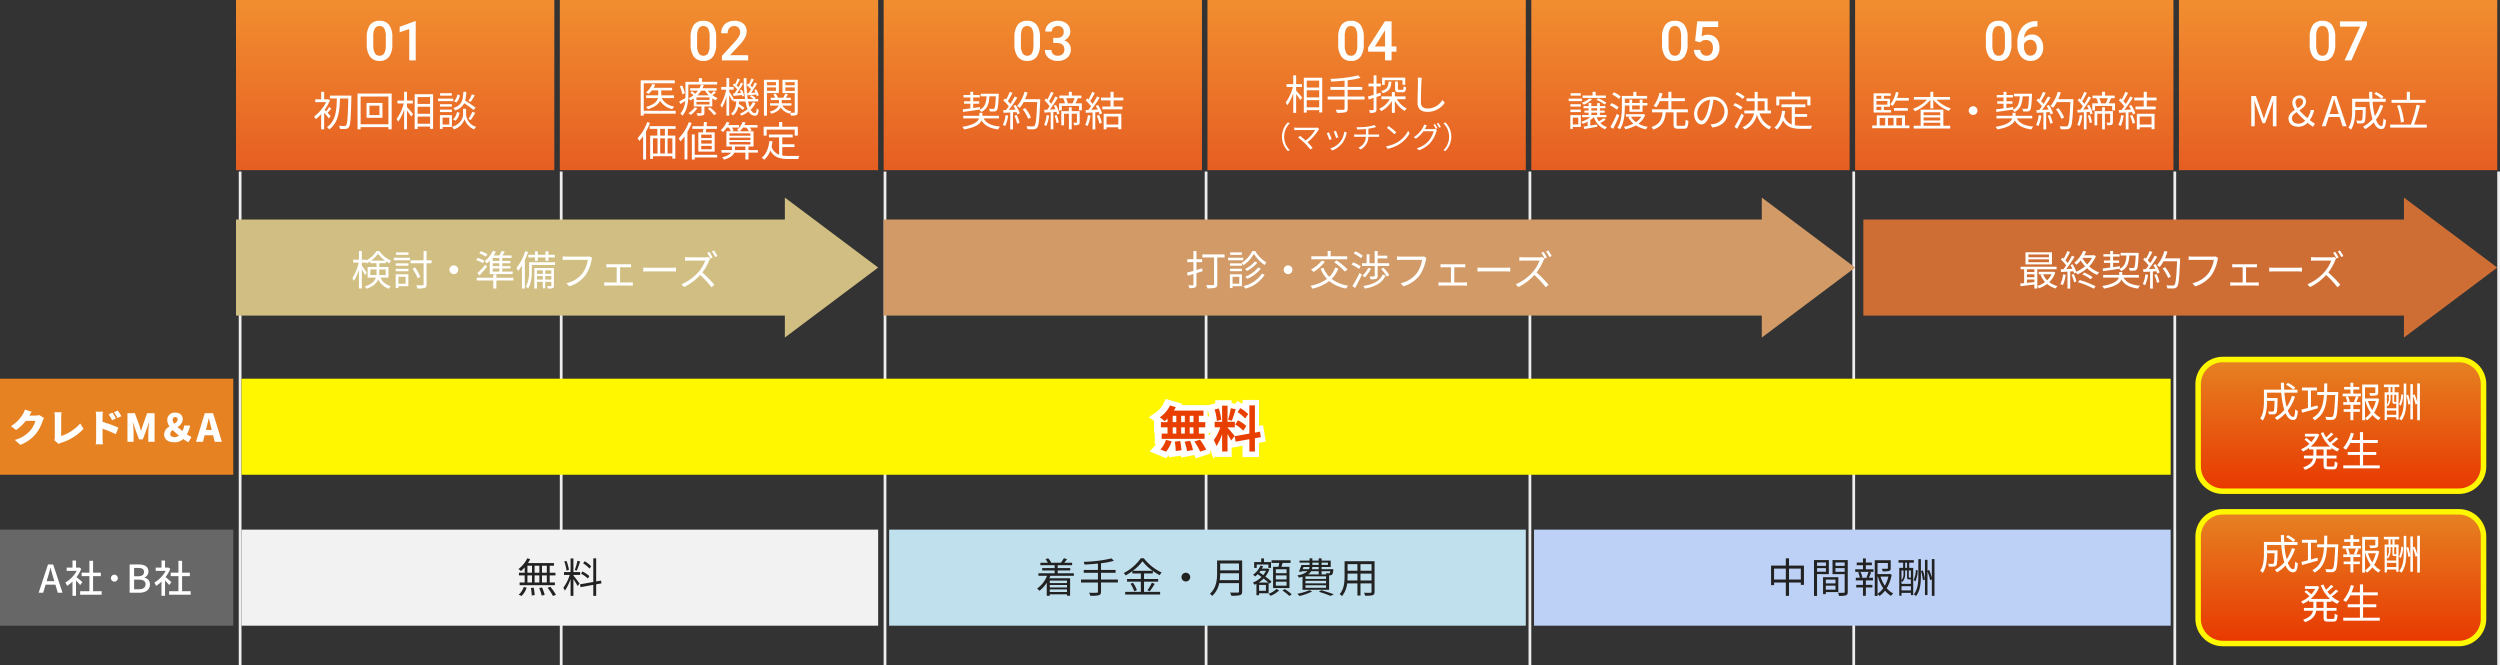 <svg xmlns="http://www.w3.org/2000/svg" xmlns:xlink="http://www.w3.org/1999/xlink" width="911" height="242.5" viewBox="0 0 911 242.5"><rect x="0" y="0" width="911" height="242.5" fill="#333333" stroke="none"/><defs><linearGradient id="a" x1="0.5" x2="0.5" y2="1" gradientUnits="objectBoundingBox"><stop offset="0" stop-color="#f18e30"/><stop offset="1" stop-color="#e65e22"/></linearGradient><linearGradient id="f" x1="0.5" x2="0.5" y2="1" gradientUnits="objectBoundingBox"><stop offset="0" stop-color="#e68222"/><stop offset="1" stop-color="#e83801"/></linearGradient></defs><g transform="translate(-244 -5904.5)"><path d="M0,0H85V35H0Z" transform="translate(244 6042.5)" fill="#e68222"/><path d="M0,0H85V35H0Z" transform="translate(244 6097.5)" fill="#676767"/><g transform="translate(51 104.5)"><line y2="180" transform="translate(280.5 5862.5)" fill="none" stroke="#eee" stroke-width="1"/><line y2="180" transform="translate(397.5 5862.5)" fill="none" stroke="#eee" stroke-width="1"/><line y2="180" transform="translate(515.5 5862.5)" fill="none" stroke="#eee" stroke-width="1"/><line y2="180" transform="translate(632.5 5862.5)" fill="none" stroke="#eee" stroke-width="1"/><line y2="180" transform="translate(750.5 5862.5)" fill="none" stroke="#eee" stroke-width="1"/><line y2="180" transform="translate(868.5 5862.5)" fill="none" stroke="#eee" stroke-width="1"/><line y2="180" transform="translate(985.5 5862.5)" fill="none" stroke="#eee" stroke-width="1"/><line y2="180" transform="translate(1103.5 5862.5)" fill="none" stroke="#eee" stroke-width="1"/></g><path d="M0,0H116V62H0Z" transform="translate(330 5904.5)" fill="url(#a)"/><path d="M-1.035-5.986A7.754,7.754,0,0,1-2.183-1.362,4.053,4.053,0,0,1-5.674.2,4.106,4.106,0,0,1-9.146-1.323a7.425,7.425,0,0,1-1.2-4.5V-8.281a7.638,7.638,0,0,1,1.147-4.6,4.09,4.09,0,0,1,3.5-1.533A4.113,4.113,0,0,1-2.212-12.92,7.4,7.4,0,0,1-1.035-8.447ZM-3.408-8.643a6.016,6.016,0,0,0-.547-2.935,1.866,1.866,0,0,0-1.738-.933,1.865,1.865,0,0,0-1.709.884,5.56,5.56,0,0,0-.576,2.759v3.223a6.172,6.172,0,0,0,.557,2.969A1.87,1.87,0,0,0-5.674-1.7a1.837,1.837,0,0,0,1.689-.9A5.807,5.807,0,0,0-3.408-5.43ZM7.49,0H5.127V-11.423L1.641-10.234v-1.992l5.547-2.041h.3Z" transform="translate(388 5926.5)" fill="#fff"/><path d="M-23.5-3.69c-.18-.21-.66-.7-1.14-1.2.405-.42.885-1.005,1.35-1.53l-.735-.6a13.041,13.041,0,0,1-1.125,1.605l-.555-.555a16.08,16.08,0,0,0,1.935-3.465l-.63-.435-.2.06h-1.275v-2.73H-26.97v2.73h-2.16v1.02h3.975a14.946,14.946,0,0,1-4.4,5.265,4.389,4.389,0,0,1,.615.96A14.768,14.768,0,0,0-26.97-4.41V1.14h1.095V-4.935c.6.69,1.365,1.62,1.695,2.085Zm7.545-7.485h-7.83v1.05h2.535c-.075,3.915-.315,8.25-3.63,10.44a4.135,4.135,0,0,1,.855.84c3.435-2.43,3.795-7.05,3.915-11.28h3.03c-.15,6.765-.345,9.255-.8,9.78a.593.593,0,0,1-.585.255c-.33,0-1.14,0-2.025-.075a2.8,2.8,0,0,1,.36,1.14,16.614,16.614,0,0,0,2.13,0,1.394,1.394,0,0,0,1.14-.66c.57-.75.72-3.27.9-10.875Zm10.23,7.11H-9.36v-3.42h3.63ZM-10.425-8.49v5.415h5.79V-8.49Zm-2.16,7.77v-10.1H-2.46V-.72ZM-13.71-11.925V1.14h1.125V.33H-2.46v.81h1.185V-11.925ZM4.3-8.3H6.45v-1.05H4.3v-3.21H3.255v3.21H.825V-8.3h2.3A16,16,0,0,1,.5-2.655a6.205,6.205,0,0,1,.585,1.02,15.685,15.685,0,0,0,2.175-4.41v7.17H4.3V-5.7a24.57,24.57,0,0,1,1.53,2.175l.69-.915c-.315-.405-1.7-2-2.22-2.535ZM8.175-.9V-3.5H12.72V-.9Zm4.545-9.72v2.505H8.175V-10.62ZM8.175-7.1H12.72v2.58H8.175ZM7.11-11.67V1.035H8.175v-.9H12.72V.99h1.095V-11.67Zm20.85.045A14.265,14.265,0,0,1,26.685-9.21l.825.345a22.943,22.943,0,0,0,1.5-2.385Zm-5.325.09A4.065,4.065,0,0,1,21.45-9.09l.855.42a4.552,4.552,0,0,0,1.26-2.685Zm6.675,4.8a35.4,35.4,0,0,0-3.81-2.58,14.658,14.658,0,0,0,.42-3.225H24.84c-.15,3.18-.57,4.95-3.645,5.895a3.221,3.221,0,0,1,.63.87,5.214,5.214,0,0,0,3.315-2.6,29.579,29.579,0,0,1,3.435,2.475ZM27.555-2.28a24.474,24.474,0,0,0,1.635-2.6L28.11-5.25a15.568,15.568,0,0,1-1.4,2.61Zm-5.58.27a4.963,4.963,0,0,0,1.5-2.925l-.99-.21a4.305,4.305,0,0,1-1.4,2.61ZM20.64-12.03H16.38v.9h4.26Zm.54,1.965H15.63v.915h5.55ZM20.67-8.04H16.32v.885h4.35ZM16.32-5.16h4.35v-.9H16.32Zm3.405,2.025v2.52H17.28v-2.52Zm.96-.915h-4.38V.975h.975V.285h3.4Zm5.16-2.31h-1.11v2.145c0,.855-.525,3.27-4.005,4.47a5.109,5.109,0,0,1,.66.9,5.968,5.968,0,0,0,3.9-3.75,5.953,5.953,0,0,0,3.51,3.75A9.212,9.212,0,0,1,29.475.21a5.04,5.04,0,0,1-3.63-4.425Z" transform="translate(388 5950.5)" fill="#fff"/><path d="M0,0H116V62H0Z" transform="translate(566 5904.5)" fill="url(#a)"/><path d="M-1.035-5.986A7.754,7.754,0,0,1-2.183-1.362,4.053,4.053,0,0,1-5.674.2,4.106,4.106,0,0,1-9.146-1.323a7.425,7.425,0,0,1-1.2-4.5V-8.281a7.638,7.638,0,0,1,1.147-4.6,4.09,4.09,0,0,1,3.5-1.533A4.113,4.113,0,0,1-2.212-12.92,7.4,7.4,0,0,1-1.035-8.447ZM-3.408-8.643a6.016,6.016,0,0,0-.547-2.935,1.866,1.866,0,0,0-1.738-.933,1.865,1.865,0,0,0-1.709.884,5.56,5.56,0,0,0-.576,2.759v3.223a6.172,6.172,0,0,0,.557,2.969A1.87,1.87,0,0,0-5.674-1.7a1.837,1.837,0,0,0,1.689-.9A5.807,5.807,0,0,0-3.408-5.43Zm7.217.449H5.254A2.586,2.586,0,0,0,6.987-8.76a2.021,2.021,0,0,0,.64-1.611,2.2,2.2,0,0,0-.532-1.577,2.142,2.142,0,0,0-1.626-.562,2.266,2.266,0,0,0-1.572.552,1.844,1.844,0,0,0-.615,1.44H.908a3.592,3.592,0,0,1,.581-1.992,3.9,3.9,0,0,1,1.621-1.4,5.281,5.281,0,0,1,2.329-.5,4.89,4.89,0,0,1,3.345,1.069A3.753,3.753,0,0,1,10-10.371a3.022,3.022,0,0,1-.61,1.8A3.828,3.828,0,0,1,7.813-7.295a3.489,3.489,0,0,1,1.782,1.26,3.449,3.449,0,0,1,.61,2.051A3.819,3.819,0,0,1,8.892-.937,5.1,5.1,0,0,1,5.439.2,5.061,5.061,0,0,1,2.08-.9,3.6,3.6,0,0,1,.771-3.809H3.145a1.985,1.985,0,0,0,.63,1.523A2.389,2.389,0,0,0,5.469-1.7a2.464,2.464,0,0,0,1.738-.586,2.2,2.2,0,0,0,.635-1.7,2.221,2.221,0,0,0-.664-1.729,2.839,2.839,0,0,0-1.973-.605h-1.4Z" transform="translate(624 5926.5)" fill="#fff"/><path d="M-17.115-10.89c-.15,2.985-.3,4.11-.555,4.395a.542.542,0,0,1-.48.165c-.24,0-.825,0-1.47-.06a2.459,2.459,0,0,1,.315,1.005,14.582,14.582,0,0,0,1.635,0,1.1,1.1,0,0,0,.9-.435c.39-.465.555-1.815.72-5.565.015-.135.015-.465.015-.465h-6.6v.96h2.145c-.15,2.385-.6,3.975-2.595,4.935a2.948,2.948,0,0,1,.66.78c2.25-1.11,2.79-2.97,2.985-5.715ZM-29.04-5.2c1.65-.225,3.945-.54,6.165-.885l-.015-.9c-.825.12-1.665.24-2.475.345v-1.56h2.2V-9.09h-2.2v-1.4h2.385v-.885h-2.385v-1.185h-1.05v1.185H-28.89v.885h2.475v1.4h-2.28v.885h2.28v1.7c-1.035.135-1.98.255-2.73.345ZM-15.96-2.85v-.96h-6.06V-4.89h-1.11v1.08H-29v.96h5.745C-23.625-1.725-24.96-.5-29.34.225a4.147,4.147,0,0,1,.645.93c4.2-.705,5.805-1.98,6.375-3.285,1.14,1.95,3.09,2.9,6.06,3.285A4.023,4.023,0,0,1-15.57.12c-3.03-.27-5.01-1.155-5.985-2.97Zm2.37-1.2a10.78,10.78,0,0,1-.975,3.57,3.9,3.9,0,0,1,.87.42A13.2,13.2,0,0,0-12.63-3.87Zm3.255.21a14.939,14.939,0,0,1,.96,2.91l.885-.3A12.994,12.994,0,0,0-9.495-4.11ZM-10.71-7.4A14.025,14.025,0,0,1-9.975-6.06c-.825.03-1.65.075-2.4.105a48.446,48.446,0,0,0,3.105-4.47l-.96-.42c-.42.81-.99,1.785-1.605,2.73A10.556,10.556,0,0,0-12.75-9.15a26.991,26.991,0,0,0,1.71-3.015l-.99-.375a20.474,20.474,0,0,1-1.335,2.79c-.15-.135-.3-.27-.45-.39l-.57.735A13.627,13.627,0,0,1-12.42-7.26a14.73,14.73,0,0,1-1.005,1.335c-.345.015-.69.03-.99.03l.09,1.005,2.445-.12V1.17h1.005V-5.07l1.305-.075a5.175,5.175,0,0,1,.285.855l.885-.42A12.822,12.822,0,0,0-9.885-7.755Zm9.75-2.46H-6.465A19.053,19.053,0,0,0-5.55-12.3l-1.125-.255a13.188,13.188,0,0,1-2.67,5.19,7.909,7.909,0,0,1,.975.66,11.873,11.873,0,0,0,1.395-2.1h4.92c-.225,5.85-.48,8.13-.975,8.64A.736.736,0,0,1-3.675.06c-.375,0-1.29,0-2.3-.09a2.552,2.552,0,0,1,.36,1.1A17.547,17.547,0,0,0-3.3,1.1,1.543,1.543,0,0,0-2.055.5c.615-.735.825-3.06,1.1-9.78ZM-4.32-3.2a15.167,15.167,0,0,0-2.1-3.42l-.9.435A16.061,16.061,0,0,1-5.3-2.685Zm5.7-.855A11.714,11.714,0,0,1,.465-.48a4.5,4.5,0,0,1,.81.39A13.639,13.639,0,0,0,2.3-3.885Zm2.9.2a10.038,10.038,0,0,1,.69,2.715l.84-.24A10.911,10.911,0,0,0,5.055-4.1Zm-.27-3.63c.21.4.42.855.6,1.3L2.6-6.075a45.719,45.719,0,0,0,2.88-4.365l-.915-.405a30.66,30.66,0,0,1-1.515,2.7,12.246,12.246,0,0,0-.78-.945c.525-.825,1.17-2.055,1.68-3.09l-.96-.36A21.673,21.673,0,0,1,1.665-9.7c-.15-.15-.315-.315-.465-.45l-.6.69a13.016,13.016,0,0,1,1.875,2.19c-.3.465-.6.885-.885,1.26C1.2-6,.825-5.985.5-5.97l.09,1c.675-.045,1.455-.09,2.28-.15V1.14H3.84V-5.175l1.11-.06A6.02,6.02,0,0,1,5.2-4.29l.855-.36A12.535,12.535,0,0,0,4.785-7.785Zm9.435,1.98H10.53v-1.41H9.51v1.41H6.735V-.33H7.74V-4.56H9.51V1.125h1.02V-4.56h1.9v3.045c0,.15-.045.2-.165.2-.165.015-.615.015-1.17,0a2.846,2.846,0,0,1,.33.945A4.17,4.17,0,0,0,13.005-.54c.345-.18.435-.48.435-.945Zm-1.86-4.71a16.278,16.278,0,0,1-.75,1.875H9.12a9.378,9.378,0,0,0-.615-1.875Zm.33,1.875c.285-.54.585-1.215.855-1.875h1.29v-.96h-3.48v-1.38H9.465v1.38H6.03v.96H7.56l-.12.03A10.241,10.241,0,0,1,8.055-8.34H5.925v2.565H6.93V-7.4h6.24v1.62h1.05V-8.34Zm4.5,4.29a10.78,10.78,0,0,1-.975,3.57,3.9,3.9,0,0,1,.87.42A13.2,13.2,0,0,0,17.37-3.87Zm3.255.21a14.939,14.939,0,0,1,.96,2.91l.885-.3a12.994,12.994,0,0,0-1-2.88ZM19.29-7.4c.255.405.51.87.735,1.32-.825.045-1.65.075-2.4.105a43.754,43.754,0,0,0,3.1-4.455l-.96-.42c-.42.81-.99,1.785-1.6,2.73A10.557,10.557,0,0,0,17.25-9.15a26.991,26.991,0,0,0,1.71-3.015l-.99-.375a20.474,20.474,0,0,1-1.335,2.79c-.15-.135-.3-.27-.45-.39l-.57.72A13.009,13.009,0,0,1,17.58-7.26c-.33.48-.675.945-1,1.335-.345.015-.69.03-.99.03l.09,1.005c.72-.03,1.545-.075,2.445-.12V1.17h1V-5.07l1.305-.09a5.8,5.8,0,0,1,.285.87l.885-.42a12.822,12.822,0,0,0-1.485-3.045Zm8.235,3.87v2.9h-4.32v-2.9ZM22.17,1.125h1.035V.375h4.32V1.08h1.08V-4.53H22.17ZM29.355-9.42v-1.02H25.8v-2.115H24.675v2.115h-3.45v1.02h3.45v2.25H21.69v1.005h7.335V-7.17H25.8V-9.42Z" transform="translate(624 5950.5)" fill="#fff"/><path d="M0,0H116V62H0Z" transform="translate(802 5904.5)" fill="url(#a)"/><path d="M-1.035-5.986A7.754,7.754,0,0,1-2.183-1.362,4.053,4.053,0,0,1-5.674.2,4.106,4.106,0,0,1-9.146-1.323a7.425,7.425,0,0,1-1.2-4.5V-8.281a7.638,7.638,0,0,1,1.147-4.6,4.09,4.09,0,0,1,3.5-1.533A4.113,4.113,0,0,1-2.212-12.92,7.4,7.4,0,0,1-1.035-8.447ZM-3.408-8.643a6.016,6.016,0,0,0-.547-2.935,1.866,1.866,0,0,0-1.738-.933,1.865,1.865,0,0,0-1.709.884,5.56,5.56,0,0,0-.576,2.759v3.223a6.172,6.172,0,0,0,.557,2.969A1.87,1.87,0,0,0-5.674-1.7a1.837,1.837,0,0,0,1.689-.9A5.807,5.807,0,0,0-3.408-5.43ZM1.7-7.051l.771-7.168h7.637v2.051H4.443l-.391,3.4a4.39,4.39,0,0,1,2.227-.566,3.961,3.961,0,0,1,3.159,1.3,5.147,5.147,0,0,1,1.128,3.5,4.737,4.737,0,0,1-1.25,3.452A4.562,4.562,0,0,1,5.889.2,4.778,4.778,0,0,1,2.651-.913,4.007,4.007,0,0,1,1.26-3.838H3.555A2.506,2.506,0,0,0,4.3-2.251,2.258,2.258,0,0,0,5.879-1.7a2.04,2.04,0,0,0,1.7-.781,3.372,3.372,0,0,0,.61-2.129A2.98,2.98,0,0,0,7.52-6.665a2.357,2.357,0,0,0-1.855-.757,3.087,3.087,0,0,0-1.094.171,3.1,3.1,0,0,0-.977.669Z" transform="translate(860 5926.5)" fill="#fff"/><path d="M-30.81-11.175h-3.735v-1.38H-35.67v1.38h-3.6v.87h8.46ZM-34.29-9.63a12.552,12.552,0,0,1,2.955,1.71l.72-.63a15.522,15.522,0,0,0-2.97-1.635Zm-2.52-.51A8.159,8.159,0,0,1-39.6-8.55a5.747,5.747,0,0,1,.75.72,9.366,9.366,0,0,0,3-2.025Zm-3.165-1.89h-3.69v.9h3.69Zm.42,1.965H-44.37v.915h4.815Zm-1.32,6.93v2.5H-42.87v-2.5Zm.93-.915H-43.77V.975h.9V.27h2.925Zm-3.81-1.11h3.81v-.9h-3.81Zm0-1.995h3.81V-8.04h-3.81Zm7.635,2.22H-34v.84H-36.12Zm0-1.62H-34v.84H-36.12Zm4.56,3.585a17.924,17.924,0,0,1-1.8,1.17,6.452,6.452,0,0,1-.81-1.485h3.54V-4.1H-33v-.84h1.725v-.78H-33v-.84h2.01v-.78H-33v-1.11h-1v1.11H-36.12v-1.11h-1.005v1.11H-38.97v.78h1.845v.84h-1.5v.78h1.5v.84H-39.48v.81h3A11.091,11.091,0,0,1-39.825-1.62a5.617,5.617,0,0,1,.615.75,12.787,12.787,0,0,0,1.74-.8V-.09c-.54.09-1.02.165-1.455.225l.285.885C-37.305.8-35.6.48-33.945.18L-34-.645c-.84.135-1.7.27-2.49.405V-2.25a7.861,7.861,0,0,0,1.26-1.035h.09a6.892,6.892,0,0,0,4.065,4.41A3.824,3.824,0,0,1-30.435.3,5.832,5.832,0,0,1-32.85-1.2a11.447,11.447,0,0,0,1.935-1.17Zm6.15-7.845a9.545,9.545,0,0,0-2.5-1.56l-.615.81A10.447,10.447,0,0,1-26.07-9.93Zm-.765,3.87a11.233,11.233,0,0,0-2.58-1.485l-.63.825A10.937,10.937,0,0,1-26.82-6.03Zm-.645,2.4A41.728,41.728,0,0,1-29.175.285l1,.66c.735-1.41,1.6-3.255,2.25-4.845Zm8.34-3.015v1.425h-2.775V-7.56Zm-5.43,0h1.68v2.31h4.77V-7.56h1.77v-.915h-1.77v-1.2h-1.02v1.2h-2.775v-1.2h-.975v1.2h-1.68V-10.08H-15.8v-.96h-3.9v-1.5h-1.11v1.5h-4.17v4.02c0,2.25-.135,5.385-1.635,7.59a3.778,3.778,0,0,1,.93.54c1.545-2.31,1.77-5.73,1.77-8.13Zm5.985,4.08a6.183,6.183,0,0,1-1.95,1.995A5.848,5.848,0,0,1-21.63-3.48Zm.78-.96-.195.045h-6.18v.915h1.59l-.7.21a7.582,7.582,0,0,0,1.86,2.325A12.437,12.437,0,0,1-24.27.21a3.679,3.679,0,0,1,.54.9A13.745,13.745,0,0,0-19.9-.3a11.034,11.034,0,0,0,3.7,1.425A3.707,3.707,0,0,1-15.525.21a10.978,10.978,0,0,1-3.45-1.125,7.366,7.366,0,0,0,2.5-3.225ZM-4.365-.15c-.57,0-.675-.075-.675-.525v-4.4H-.945V-6.15h-6v-3h4.92v-1.065h-4.92V-12.54h-1.11v2.325H-10.71c.21-.6.4-1.185.555-1.755L-11.28-12.2a12.612,12.612,0,0,1-2.145,4.8,6.109,6.109,0,0,1,.975.525,10.078,10.078,0,0,0,1.3-2.28h3.09v3h-5.97v1.08h3.885c-.255,2.46-.93,4.38-4.1,5.355a3.056,3.056,0,0,1,.7.945c3.4-1.185,4.245-3.375,4.545-6.3H-6.15v4.4C-6.15.54-5.82.915-4.5.915h2.13C-1.185.915-.855.33-.735-1.935A3.227,3.227,0,0,1-1.77-2.4C-1.83-.465-1.92-.15-2.46-.15ZM13.62-5.25a5.435,5.435,0,0,0-5.745-5.52A6.393,6.393,0,0,0,1.32-4.665C1.32-2.19,2.655-.66,3.99-.66c1.4,0,2.58-1.575,3.5-4.665a29.507,29.507,0,0,0,.9-4.32A4.177,4.177,0,0,1,12.39-5.3,4.53,4.53,0,0,1,8.58-.84a11.331,11.331,0,0,1-1.29.195L8,.465C11.55,0,13.62-2.1,13.62-5.25ZM2.49-4.77A5.232,5.232,0,0,1,7.14-9.63,24.508,24.508,0,0,1,6.3-5.58C5.535-3.045,4.74-2.04,4.035-2.04,3.36-2.04,2.49-2.88,2.49-4.77Zm17.22-6.045a10.708,10.708,0,0,0-2.7-1.605l-.6.81a11.564,11.564,0,0,1,2.655,1.68Zm-.735,3.9a12.057,12.057,0,0,0-2.745-1.5l-.615.84a11.593,11.593,0,0,1,2.73,1.59ZM18.6-4.62A46.878,46.878,0,0,1,16.035.225L17,.93c.8-1.41,1.74-3.27,2.46-4.86Zm5.895-4.5H27.03v3.405H24.435c.045-.57.06-1.155.06-1.725Zm4.86,4.44V-5.715H28.11v-4.44H24.495v-2.37H23.4v2.37H20.445V-9.12H23.4v1.665a16.7,16.7,0,0,1-.075,1.74h-3.69V-4.68H23.16A7.023,7.023,0,0,1,18.945.375a5.538,5.538,0,0,1,.87.8,7.673,7.673,0,0,0,4.41-5.43A8.185,8.185,0,0,0,28.71,1.17a3.59,3.59,0,0,1,.765-.945A7.305,7.305,0,0,1,25.2-4.68Zm3.015-5.1H42.585v2.19h1.14v-3.24h-5.67v-1.71H36.9v1.71H31.275v3.24H32.37Zm5.685,6.375H42.5V-4.44h-4.44V-6.93H41.88V-7.98H33.195v1.05h3.72V-.645a4.5,4.5,0,0,1-2.76-2.9,18.933,18.933,0,0,0,.36-2l-1.14-.105c-.33,2.685-1.14,4.815-2.805,6.105a5.823,5.823,0,0,1,.915.75A8.218,8.218,0,0,0,33.72-2.13C35.085.405,37.32.945,40.425.945H43.9a3.287,3.287,0,0,1,.42-1.125c-.72.015-3.3.015-3.84.015a13.693,13.693,0,0,1-2.43-.18Z" transform="translate(860 5950.5)" fill="#fff"/><path d="M0,0H116V62H0Z" transform="translate(920 5904.5)" fill="url(#a)"/><path d="M-1.035-5.986A7.754,7.754,0,0,1-2.183-1.362,4.053,4.053,0,0,1-5.674.2,4.106,4.106,0,0,1-9.146-1.323a7.425,7.425,0,0,1-1.2-4.5V-8.281a7.638,7.638,0,0,1,1.147-4.6,4.09,4.09,0,0,1,3.5-1.533A4.113,4.113,0,0,1-2.212-12.92,7.4,7.4,0,0,1-1.035-8.447ZM-3.408-8.643a6.016,6.016,0,0,0-.547-2.935,1.866,1.866,0,0,0-1.738-.933,1.865,1.865,0,0,0-1.709.884,5.56,5.56,0,0,0-.576,2.759v3.223a6.172,6.172,0,0,0,.557,2.969A1.87,1.87,0,0,0-5.674-1.7a1.837,1.837,0,0,0,1.689-.9A5.807,5.807,0,0,0-3.408-5.43ZM8.447-14.287v1.963H8.154A4.71,4.71,0,0,0,4.971-11.23,4.577,4.577,0,0,0,3.555-8.213a3.853,3.853,0,0,1,2.92-1.2A3.639,3.639,0,0,1,9.448-8.086a5.231,5.231,0,0,1,1.089,3.428A4.89,4.89,0,0,1,9.263-1.147,4.4,4.4,0,0,1,5.918.2,4.3,4.3,0,0,1,2.466-1.377,6.185,6.185,0,0,1,1.143-5.5v-.811a8.7,8.7,0,0,1,1.821-5.859A6.53,6.53,0,0,1,8.2-14.287ZM5.9-7.5a2.5,2.5,0,0,0-1.431.439,2.569,2.569,0,0,0-.952,1.172v.723A4.257,4.257,0,0,0,4.18-2.651,2.025,2.025,0,0,0,5.9-1.719a2,2,0,0,0,1.67-.791,3.294,3.294,0,0,0,.615-2.08,3.342,3.342,0,0,0-.625-2.1A1.992,1.992,0,0,0,5.9-7.5Z" transform="translate(978 5926.5)" fill="#fff"/><path d="M-38.43-9.33v-.975h-4.305a16.835,16.835,0,0,0,.6-1.98l-.99-.21A10.478,10.478,0,0,1-45.165-8a6.406,6.406,0,0,1,.84.615A10.035,10.035,0,0,0-43.14-9.33Zm-.36,3.675v-.96h-5.04v.96ZM-50.235-7.1h1.8v1.2h-1.8Zm1.8-4.005v1.11h-1.8V-11.1Zm2.2,3.24h-4.005V-9.21h4.005Zm1.35,1.965h-2.64V-7.1h2.22V-9.99h-2.22V-11.1h2.505v-.885h-6.24v6.99h6.375ZM-49.05-3.03h2.01V-.27h-2.01Zm5.055,0V-.27h-2.04V-3.03Zm3.075,0V-.27h-2.055V-3.03Zm1.095,2.76V-3.945H-50.1V-.27h-1.665V.72H-38.22V-.27Zm6.78-1h6.075V-.18h-6.075Zm6.075-3.81V-4.02h-6.075V-5.085Zm0,2.985h-6.075V-3.2h6.075Zm1.125-3.93h-8.28V-.18h-2.52V.825H-23.34V-.18h-2.505Zm2.46-3.645v-.99H-29.5v-1.89h-1.08v1.89h-6v.99h4.8a13.049,13.049,0,0,1-5.13,3.33,4.272,4.272,0,0,1,.705.87,14.011,14.011,0,0,0,5.625-4.17V-6.5h1.08V-9.63A13.724,13.724,0,0,0-23.82-5.58a3.452,3.452,0,0,1,.735-.885,13.356,13.356,0,0,1-5.25-3.21ZM-15-7.29A1.581,1.581,0,0,0-16.59-5.7,1.581,1.581,0,0,0-15-4.11,1.581,1.581,0,0,0-13.41-5.7,1.581,1.581,0,0,0-15-7.29Zm20.385-3.6c-.15,2.985-.3,4.11-.555,4.395a.542.542,0,0,1-.48.165c-.24,0-.825,0-1.47-.06A2.459,2.459,0,0,1,3.2-5.385a14.582,14.582,0,0,0,1.635,0,1.1,1.1,0,0,0,.9-.435c.39-.465.555-1.815.72-5.565.015-.135.015-.465.015-.465h-6.6v.96H2.01c-.15,2.385-.6,3.975-2.595,4.935a2.948,2.948,0,0,1,.66.78c2.25-1.11,2.79-2.97,2.985-5.715ZM-6.54-5.2c1.65-.225,3.945-.54,6.165-.885l-.015-.9c-.825.12-1.665.24-2.475.345v-1.56H-.66V-9.09H-2.865v-1.4H-.48v-.885H-2.865v-1.185h-1.05v1.185H-6.39v.885h2.475v1.4h-2.28v.885h2.28v1.7c-1.035.135-1.98.255-2.73.345ZM6.54-2.85v-.96H.48V-4.89H-.63v1.08H-6.495v.96H-.75C-1.125-1.725-2.46-.5-6.84.225a4.147,4.147,0,0,1,.645.93C-1.995.45-.39-.825.18-2.13,1.32-.18,3.27.765,6.24,1.155A4.023,4.023,0,0,1,6.93.12C3.9-.15,1.92-1.035.945-2.85Zm2.37-1.2A10.78,10.78,0,0,1,7.935-.48a3.9,3.9,0,0,1,.87.42A13.2,13.2,0,0,0,9.87-3.87Zm3.255.21a14.939,14.939,0,0,1,.96,2.91l.885-.3a12.994,12.994,0,0,0-1.005-2.88ZM11.79-7.4a14.025,14.025,0,0,1,.735,1.335c-.825.03-1.65.075-2.4.105a48.446,48.446,0,0,0,3.105-4.47l-.96-.42c-.42.81-.99,1.785-1.605,2.73A10.556,10.556,0,0,0,9.75-9.15a26.991,26.991,0,0,0,1.71-3.015l-.99-.375A20.474,20.474,0,0,1,9.135-9.75c-.15-.135-.3-.27-.45-.39l-.57.735A13.627,13.627,0,0,1,10.08-7.26,14.73,14.73,0,0,1,9.075-5.925c-.345.015-.69.03-.99.03l.09,1.005,2.445-.12V1.17h1.005V-5.07l1.305-.075a5.175,5.175,0,0,1,.285.855l.885-.42a12.822,12.822,0,0,0-1.485-3.045Zm9.75-2.46H16.035A19.053,19.053,0,0,0,16.95-12.3l-1.125-.255a13.188,13.188,0,0,1-2.67,5.19,7.909,7.909,0,0,1,.975.66,11.873,11.873,0,0,0,1.395-2.1h4.92c-.225,5.85-.48,8.13-.975,8.64a.736.736,0,0,1-.645.225c-.375,0-1.29,0-2.3-.09a2.552,2.552,0,0,1,.36,1.1,17.547,17.547,0,0,0,2.31.03A1.543,1.543,0,0,0,20.445.5c.615-.735.825-3.06,1.1-9.78ZM18.18-3.2a15.167,15.167,0,0,0-2.1-3.42l-.9.435a16.061,16.061,0,0,1,2.025,3.5Zm5.7-.855a11.714,11.714,0,0,1-.915,3.57,4.5,4.5,0,0,1,.81.39A13.639,13.639,0,0,0,24.8-3.885Zm2.9.2a10.038,10.038,0,0,1,.69,2.715l.84-.24a10.911,10.911,0,0,0-.75-2.715Zm-.27-3.63c.21.4.42.855.6,1.3l-2.01.105a45.718,45.718,0,0,0,2.88-4.365l-.915-.405a30.66,30.66,0,0,1-1.515,2.7,12.246,12.246,0,0,0-.78-.945c.525-.825,1.17-2.055,1.68-3.09l-.96-.36A21.673,21.673,0,0,1,24.165-9.7c-.15-.15-.315-.315-.465-.45l-.6.69a13.016,13.016,0,0,1,1.875,2.19c-.3.465-.6.885-.885,1.26-.39.015-.765.03-1.095.045l.09,1c.675-.045,1.455-.09,2.28-.15V1.14h.975V-5.175l1.11-.06a6.02,6.02,0,0,1,.255.945l.855-.36a12.535,12.535,0,0,0-1.275-3.135Zm9.435,1.98H33.03v-1.41H32.01v1.41H29.235V-.33H30.24V-4.56h1.77V1.125h1.02V-4.56h1.905v3.045c0,.15-.045.2-.165.2-.165.015-.615.015-1.17,0a2.846,2.846,0,0,1,.33.945A4.17,4.17,0,0,0,35.505-.54c.345-.18.435-.48.435-.945Zm-1.86-4.71a16.279,16.279,0,0,1-.75,1.875H31.62a9.378,9.378,0,0,0-.615-1.875Zm.33,1.875c.285-.54.585-1.215.855-1.875h1.29v-.96h-3.48v-1.38h-1.11v1.38H28.53v.96h1.53l-.12.03a10.241,10.241,0,0,1,.615,1.845h-2.13v2.565H29.43V-7.4h6.24v1.62h1.05V-8.34Zm4.5,4.29a10.78,10.78,0,0,1-.975,3.57,3.9,3.9,0,0,1,.87.42A13.2,13.2,0,0,0,39.87-3.87Zm3.255.21a14.939,14.939,0,0,1,.96,2.91l.885-.3a12.994,12.994,0,0,0-1.005-2.88ZM41.79-7.4c.255.405.51.87.735,1.32-.825.045-1.65.075-2.4.105a43.754,43.754,0,0,0,3.1-4.455l-.96-.42c-.42.81-.99,1.785-1.6,2.73A10.557,10.557,0,0,0,39.75-9.15a26.991,26.991,0,0,0,1.71-3.015l-.99-.375a20.474,20.474,0,0,1-1.335,2.79c-.15-.135-.3-.27-.45-.39l-.57.72A13.009,13.009,0,0,1,40.08-7.26c-.33.48-.675.945-1.005,1.335-.345.015-.69.03-.99.03l.09,1.005c.72-.03,1.545-.075,2.445-.12V1.17h1.005V-5.07l1.305-.09a5.8,5.8,0,0,1,.285.87l.885-.42a12.822,12.822,0,0,0-1.485-3.045Zm8.235,3.87v2.9h-4.32v-2.9ZM44.67,1.125h1.035V.375h4.32V1.08h1.08V-4.53H44.67ZM51.855-9.42v-1.02H48.3v-2.115H47.175v2.115h-3.45v1.02h3.45v2.25H44.19v1.005h7.335V-7.17H48.3V-9.42Z" transform="translate(978 5950.5)" fill="#fff"/><path d="M0,0H116V62H0Z" transform="translate(1038 5904.5)" fill="url(#a)"/><path d="M-1.035-5.986A7.754,7.754,0,0,1-2.183-1.362,4.053,4.053,0,0,1-5.674.2,4.106,4.106,0,0,1-9.146-1.323a7.425,7.425,0,0,1-1.2-4.5V-8.281a7.638,7.638,0,0,1,1.147-4.6,4.09,4.09,0,0,1,3.5-1.533A4.113,4.113,0,0,1-2.212-12.92,7.4,7.4,0,0,1-1.035-8.447ZM-3.408-8.643a6.016,6.016,0,0,0-.547-2.935,1.866,1.866,0,0,0-1.738-.933,1.865,1.865,0,0,0-1.709.884,5.56,5.56,0,0,0-.576,2.759v3.223a6.172,6.172,0,0,0,.557,2.969A1.87,1.87,0,0,0-5.674-1.7a1.837,1.837,0,0,0,1.689-.9A5.807,5.807,0,0,0-3.408-5.43ZM10.527-12.9,4.844,0H2.354L8.027-12.314H.674v-1.9h9.854Z" transform="translate(1096 5926.5)" fill="#fff"/><path d="M-31.643,0h1.26V-6.09c0-.945-.1-2.28-.165-3.24h.06l.87,2.505,2.085,5.715h.93l2.085-5.715.87-2.505h.06c-.075.96-.18,2.3-.18,3.24V0h1.305V-11.01h-1.68l-2.1,5.895c-.255.765-.495,1.53-.75,2.3h-.075c-.27-.765-.525-1.53-.78-2.3l-2.115-5.895h-1.68Zm14.835-2.88c0-.96.765-1.635,1.71-2.265A27.582,27.582,0,0,0-11.993-2.04,3.4,3.4,0,0,1-14.378-.915C-15.8-.915-16.808-1.635-16.808-2.88Zm1.29-5.73a1.46,1.46,0,0,1,1.5-1.62,1.229,1.229,0,0,1,1.245,1.305c0,1.02-.885,1.695-1.935,2.355A3.812,3.812,0,0,1-15.518-8.61ZM-8.453-.915a19.59,19.59,0,0,1-1.875-1.32,9.744,9.744,0,0,0,1.6-3.69h-1.26A6.71,6.71,0,0,1-11.2-2.97a30.476,30.476,0,0,1-2.91-2.82c1.245-.81,2.43-1.7,2.43-3.18a2.172,2.172,0,0,0-2.37-2.235,2.5,2.5,0,0,0-2.61,2.655,4.671,4.671,0,0,0,.945,2.58c-1.215.765-2.355,1.65-2.355,3.15,0,1.815,1.4,3,3.585,3a4.481,4.481,0,0,0,3.36-1.44A15.563,15.563,0,0,0-9.1.2ZM-2.558-6.15c.39-1.245.75-2.43,1.095-3.72h.06C-1.043-8.6-.7-7.4-.293-6.15L.232-4.47H-3.1ZM-5.918,0h1.41l1.065-3.36H.577L1.627,0H3.1L-.638-11.01H-2.183Zm19.11-11.805a15.356,15.356,0,0,1,2.655,1.8l.69-.765a14.308,14.308,0,0,0-2.685-1.71Zm2.13,4.05a14.854,14.854,0,0,1-1.92,4.05,27.056,27.056,0,0,1-.825-5.205h4.77v-1.1H12.5c-.045-.81-.06-1.65-.06-2.52H11.287c.015.855.03,1.695.09,2.52H5.122V-5.82c0,1.935-.135,4.5-1.365,6.33a4.437,4.437,0,0,1,.93.75C6.037-.69,6.262-3.705,6.262-5.805v-.12h2.73c-.06,2.58-.135,3.525-.345,3.75-.09.135-.24.165-.45.165-.255,0-.9-.015-1.59-.075a2.318,2.318,0,0,1,.315,1.05,17.308,17.308,0,0,0,1.785,0,1.16,1.16,0,0,0,.9-.435c.315-.39.405-1.65.48-5.01v-.48H6.262V-8.91h5.175a29.494,29.494,0,0,0,1.1,6.315A11.97,11.97,0,0,1,9.082.18a6.278,6.278,0,0,1,.81.885,13.411,13.411,0,0,0,3.09-2.49c.69,1.545,1.59,2.46,2.745,2.46,1.14,0,1.545-.735,1.755-3.285a2.637,2.637,0,0,1-.96-.6c-.1,2-.285,2.775-.705,2.775-.765,0-1.455-.855-2.01-2.325a16.914,16.914,0,0,0,2.64-5.07ZM31.9-9.615H26.182V-12.54h-1.14v2.925H19.477v1.08H31.9Zm-7.905,8a22.441,22.441,0,0,0-1.47-6.12l-1.035.27a22.627,22.627,0,0,1,1.38,6.12ZM27.712-.6a69.181,69.181,0,0,0,2.13-6.99l-1.26-.24A49.479,49.479,0,0,1,26.557-.6H18.982V.5h13.35V-.6Z" transform="translate(1096 5950.5)" fill="#fff"/><path d="M17628,10059h-200v-35h200v-8l34,25.5-34,25.5Z" transform="translate(-17098 -4039.501)" fill="#d1be82"/><path d="M-60.045-3.765v-2.04h2.25v1.26c0,.255-.015.525-.03.78Zm5.595-2.04v2.04h-2.37c.015-.255.03-.495.03-.75v-1.29ZM-59.73-9.03a11.123,11.123,0,0,0,2.475-2.505,12.1,12.1,0,0,0,2.58,2.505Zm6.3,6.18V-6.705h-3.36v-1.38h2.4v-.75a13.674,13.674,0,0,0,1.29.8,5.864,5.864,0,0,1,.6-.975,11.133,11.133,0,0,1-4.305-3.51h-1A9.858,9.858,0,0,1-61.53-9.09v-.255h-1.62v-3.21H-64.2v3.21h-2.1V-8.31h2.01a16.894,16.894,0,0,1-2.325,5.655,7.988,7.988,0,0,1,.585.975A15.667,15.667,0,0,0-64.2-5.805v6.93h1.05v-7.02a22.824,22.824,0,0,1,1.185,2.16l.615-.885c-.24-.39-1.38-2.025-1.8-2.565V-8.31h1.62V-8.4a3.147,3.147,0,0,1,.195.39,10.845,10.845,0,0,0,1.26-.765v.69h2.28v1.38h-3.24V-2.85h3.015c-.39,1.245-1.425,2.4-4.035,3.225a2.974,2.974,0,0,1,.6.84C-58.89.36-57.705-.87-57.165-2.22A6.369,6.369,0,0,0-53.25,1.215,2.866,2.866,0,0,1-52.6.27a5.65,5.65,0,0,1-3.78-3.12Zm7.29-9.18h-4.575v.9h4.575Zm-1.05,8.9v2.52h-2.625v-2.52Zm1.005-.915h-4.62V.975h.99V.285h3.63ZM-50.79-5.16h4.65v-.9h-4.65Zm0-1.995h4.65V-8.04h-4.65Zm-.7-2h5.9v-.915h-5.9Zm13.755.03h-1.83v-3.42h-1.08v3.42h-4.74v1.065h4.74v7.65c0,.3-.1.375-.39.39-.285,0-1.245.015-2.28-.015a4.692,4.692,0,0,1,.42,1.155,8.753,8.753,0,0,0,2.655-.21c.48-.2.675-.525.675-1.32v-7.65h1.83Zm-4.1,6.03a14.813,14.813,0,0,0-1.92-3.435l-.93.45a18.013,18.013,0,0,1,1.89,3.5Zm12.21-4.2a1.581,1.581,0,0,0-1.59,1.59,1.581,1.581,0,0,0,1.59,1.59,1.581,1.581,0,0,0,1.59-1.59A1.581,1.581,0,0,0-29.625-7.29Zm16.59-1.62h-2.43v-1.1h2.43Zm0,1.905h-2.43V-8.07h2.43Zm0,1.98h-2.43v-1.14h2.43Zm-3.495.9h8.355v-.9h-3.81v-1.14h3v-.84h-3V-8.07h2.97v-.84h-2.97v-1.1h3.4v-.9h-3.315c.27-.435.57-.93.84-1.41l-1.185-.225a15.855,15.855,0,0,1-.78,1.635H-15.1a11.711,11.711,0,0,0,.78-1.4l-1.065-.315A10.6,10.6,0,0,1-18.42-8.79a7.364,7.364,0,0,1,.87.765A10.694,10.694,0,0,0-16.53-9.03Zm-3.735.51c.9-.975,1.9-2.13,2.76-3.18l-.6-.75a35.126,35.126,0,0,1-2.94,3.075Zm2.88-7.725A12.092,12.092,0,0,0-19.8-12.465l-.555.765a13.031,13.031,0,0,1,2.385,1.23ZM-18.495-9a13.342,13.342,0,0,0-2.43-1.005l-.555.78a12.315,12.315,0,0,1,2.43,1.11ZM-7.9-2.79h-6.21V-4.02H-15.24v1.23h-6.045v1h6.045v2.94h1.125v-2.94H-7.9Zm7.86-6.15H.975v-1.23H3.78v1.23H4.83v-1.23H7.185v-.975H4.83V-12.42H3.78v1.275H.975V-12.42H-.045v1.275h-2.43v.975h2.43ZM-3.6-12.465a18.016,18.016,0,0,1-3.2,6.09A8.063,8.063,0,0,1-6.21-5.25,15.277,15.277,0,0,0-4.8-7.26v8.4h1.065v-10.4a25.843,25.843,0,0,0,1.17-2.925ZM3.69-2.115v-1.29H5.9v1.29Zm-3.015,0v-1.29H2.79v1.29ZM2.79-5.49v1.3H.675v-1.3Zm3.105,0v1.3H3.69v-1.3Zm.975-.855H-.285V1.14h.96V-1.32H2.79V1.05h.9V-1.32H5.9V.06c0,.165-.03.2-.21.21s-.7.015-1.35,0a4.2,4.2,0,0,1,.285.87A4.716,4.716,0,0,0,6.435.975C6.78.825,6.87.555,6.87.06ZM7.245-8.43H-2.2v3.21A10.856,10.856,0,0,1-3.39.45a4.019,4.019,0,0,1,.81.69C-1.395-.66-1.2-3.345-1.2-5.2V-7.44H7.245ZM20.79-9.975l-.915-.585a3.08,3.08,0,0,1-.795.075H11.55c-.495,0-1.08-.045-1.5-.09v1.32c.39-.015.9-.045,1.5-.045h7.665A11.412,11.412,0,0,1,17.25-4.41,10.01,10.01,0,0,1,11.4-.8L12.42.33a11.464,11.464,0,0,0,5.91-4.02,14.654,14.654,0,0,0,2.235-5.535A3.163,3.163,0,0,1,20.79-9.975Zm5.145,2.22v1.2c.315-.03.8-.045,1.035-.045h2.76v5.52H26.28a8.711,8.711,0,0,1-1.08-.075V.105c.36-.03.75-.045,1.08-.045h8.3c.24,0,.7.015,1.005.045v-1.26a6.859,6.859,0,0,1-1.005.075h-3.63V-6.6H33.87c.345,0,.735.015,1.065.045v-1.2c-.315.03-.69.06-1.065.06h-6.9A8.808,8.808,0,0,1,25.935-7.755ZM39.4-6.5v1.47c.465-.045,1.26-.075,2.085-.075h8.235c.675,0,1.305.06,1.605.075V-6.5c-.33.03-.87.075-1.62.075H41.49C40.65-6.42,39.855-6.465,39.4-6.5ZM63.48-12.21l-.795.345a19.417,19.417,0,0,1,1.2,2.07l.81-.36A20.5,20.5,0,0,0,63.48-12.21Zm1.7-.525-.78.345a17.31,17.31,0,0,1,1.23,2.055l.81-.36A18.782,18.782,0,0,0,65.175-12.735Zm-1.35,2.97-.765-.585a4.107,4.107,0,0,1-1.125.12h-5.79c-.45,0-1.305-.06-1.515-.09v1.35c.165-.015.99-.075,1.515-.075H62a13.261,13.261,0,0,1-2.49,4.185,17.153,17.153,0,0,1-6.18,4.455L54.285.6a19.06,19.06,0,0,0,5.85-4.4A34.7,34.7,0,0,1,64.26.675L65.31-.24a43.017,43.017,0,0,0-4.38-4.47,18.759,18.759,0,0,0,2.52-4.41A4.908,4.908,0,0,1,63.825-9.765Z" transform="translate(439 6008.499)" fill="#fff"/><path d="M17748,10059h-320v-35h320v-8l34,25.5-34,25.5Z" transform="translate(-16862 -4039.501)" fill="#d19a66"/><path d="M-60.93-6.2l-2.085.585V-8.475h2.07V-9.54h-2.07v-2.985h-1.1V-9.54h-2.235v1.065h2.235v3.2c-.885.225-1.71.45-2.37.615l.33,1.125c.615-.18,1.305-.39,2.04-.6v3.8c0,.225-.09.3-.3.3-.18,0-.825,0-1.545-.015A4.151,4.151,0,0,1-65.6.99a5.167,5.167,0,0,0,2.04-.21c.39-.18.54-.465.54-1.11V-4.485c.735-.21,1.485-.45,2.22-.675Zm8.16-5.085h-8.1v1.1H-56.6V-.5c0,.285-.12.375-.4.39-.315.015-1.41.015-2.505-.03a5.361,5.361,0,0,1,.465,1.2A9.6,9.6,0,0,0-56.16.84c.54-.18.735-.555.735-1.32v-9.705h2.655Zm6.285-.75h-4.26v.9h4.26Zm.51,1.965h-5.52v.915h5.52Zm-.48,2.025h-4.35v.885h4.35Zm-4.35,2.88h4.35v-.9h-4.35Zm3.4,2.025v2.52h-2.445v-2.52Zm.96-.915h-4.38V.975h.975V.285h3.405Zm7.29-.24A10.966,10.966,0,0,1-45.915.24a5.515,5.515,0,0,1,.69.93A11.849,11.849,0,0,0-38.16-3.855ZM-41.775-8.7A10.7,10.7,0,0,1-45.33-5.955a4.693,4.693,0,0,1,.75.675A11.846,11.846,0,0,0-40.8-8.325Zm1.245,2.175a11.162,11.162,0,0,1-4.695,3.36,6.929,6.929,0,0,1,.72.78,12.8,12.8,0,0,0,4.965-3.72Zm-2.13-6A10.951,10.951,0,0,1-46.53-8.22a5.812,5.812,0,0,1,.57.915,12.446,12.446,0,0,0,3.885-4.17,13.7,13.7,0,0,0,3.93,4.065,7.317,7.317,0,0,1,.615-.99A11.649,11.649,0,0,1-41.6-12.525ZM-29.625-7.29a1.581,1.581,0,0,0-1.59,1.59,1.581,1.581,0,0,0,1.59,1.59,1.581,1.581,0,0,0,1.59-1.59A1.581,1.581,0,0,0-29.625-7.29Zm21.54-3.315H-14.1V-12.57h-1.11v1.965h-5.94v1.08H-8.085Zm-4.77,2.16A22.431,22.431,0,0,1-8.925-5.04l.975-.765A23.332,23.332,0,0,0-11.97-9.12Zm-4.47-.615A12.266,12.266,0,0,1-21.27-5.775a6.408,6.408,0,0,1,.915.885A15.86,15.86,0,0,0-16.2-8.625Zm4.86,2.565a9.143,9.143,0,0,1-2.13,3.375,9.623,9.623,0,0,1-2.13-3.3l-1.065.33a11.723,11.723,0,0,0,2.34,3.72A14.573,14.573,0,0,1-21.48.15a4.443,4.443,0,0,1,.7,1.05,16.135,16.135,0,0,0,6.15-2.79,13.248,13.248,0,0,0,6.18,2.73A4.569,4.569,0,0,1-7.71.09a12.9,12.9,0,0,1-6.045-2.46A10.493,10.493,0,0,0-11.31-6.165Zm10.05-4.32a10.708,10.708,0,0,0-2.7-1.605l-.6.81A11.564,11.564,0,0,1-3.06-9.93Zm-.735,3.9a12.057,12.057,0,0,0-2.745-1.5l-.615.84a11.593,11.593,0,0,1,2.73,1.59ZM-5.2.945C-4.41-.45-3.45-2.31-2.73-3.9l-.855-.675A44.754,44.754,0,0,1-6.18.255ZM1.95-3.465c0,.15-.045.195-.255.21-.21,0-.87.015-1.635-.015A3.416,3.416,0,0,1,.39-2.22a6.615,6.615,0,0,0,2.1-.18c.435-.18.525-.48.525-1.05V-7.065h4.2v-1.02h-4.2V-9.84h3.51v-.99H3.015v-1.71H1.935v4.455H.045V-11.34H-.99v3.255h-1.7v1.02H1.95ZM-.4-6.375A9.987,9.987,0,0,1-2.535-3.54a5.381,5.381,0,0,1,.87.63A13.267,13.267,0,0,0,.615-6.105ZM4.86-3.96C3.8-1.575,1.41-.345-2.235.2a3.389,3.389,0,0,1,.57.975C2.19.48,4.725-.945,5.9-3.615Zm-.6-2.025A16.272,16.272,0,0,1,6.36-3.21l.93-.555A17.824,17.824,0,0,0,5.13-6.45Zm16.53-3.99-.915-.585a3.08,3.08,0,0,1-.795.075H11.55c-.495,0-1.08-.045-1.5-.09v1.32c.39-.015.9-.045,1.5-.045h7.665A11.412,11.412,0,0,1,17.25-4.41,10.01,10.01,0,0,1,11.4-.8L12.42.33a11.464,11.464,0,0,0,5.91-4.02,14.654,14.654,0,0,0,2.235-5.535A3.163,3.163,0,0,1,20.79-9.975Zm5.145,2.22v1.2c.315-.03.8-.045,1.035-.045h2.76v5.52H26.28a8.711,8.711,0,0,1-1.08-.075V.105c.36-.03.75-.045,1.08-.045h8.3c.24,0,.7.015,1.005.045v-1.26a6.859,6.859,0,0,1-1.005.075h-3.63V-6.6H33.87c.345,0,.735.015,1.065.045v-1.2c-.315.03-.69.06-1.065.06h-6.9A8.808,8.808,0,0,1,25.935-7.755ZM39.4-6.5v1.47c.465-.045,1.26-.075,2.085-.075h8.235c.675,0,1.305.06,1.605.075V-6.5c-.33.03-.87.075-1.62.075H41.49C40.65-6.42,39.855-6.465,39.4-6.5ZM63.48-12.21l-.795.345a19.417,19.417,0,0,1,1.2,2.07l.81-.36A20.5,20.5,0,0,0,63.48-12.21Zm1.7-.525-.78.345a17.31,17.31,0,0,1,1.23,2.055l.81-.36A18.782,18.782,0,0,0,65.175-12.735Zm-1.35,2.97-.765-.585a4.107,4.107,0,0,1-1.125.12h-5.79c-.45,0-1.305-.06-1.515-.09v1.35c.165-.015.99-.075,1.515-.075H62a13.261,13.261,0,0,1-2.49,4.185,17.153,17.153,0,0,1-6.18,4.455L54.285.6a19.06,19.06,0,0,0,5.85-4.4A34.7,34.7,0,0,1,64.26.675L65.31-.24a43.017,43.017,0,0,0-4.38-4.47,18.759,18.759,0,0,0,2.52-4.41A4.908,4.908,0,0,1,63.825-9.765Z" transform="translate(743 6008.499)" fill="#fff"/><path d="M17618,10059h-197v-35h197v-8l34,25.5-34,25.5Z" transform="translate(-16498 -4039.501)" fill="#ce6e35"/><path d="M-48.36-10.245h-7.5V-11.28h7.5Zm0,1.8h-7.5v-1.05h7.5Zm1.1-3.63H-56.91V-7.65h9.645Zm-.15,8.01a7.115,7.115,0,0,1-1.62,2.205A7.1,7.1,0,0,1-50.5-4.065Zm-8.97,1.92h2.715v.915c-.93.105-1.86.195-2.715.285Zm0-1.89h2.715v1.05h-2.715ZM-53.67-5.88v1h-2.715v-1Zm6.945.9-.195.03h-5.16v.885h1.29l-.645.2a8.642,8.642,0,0,0,1.65,2.64A9.091,9.091,0,0,1-52.6.2V-5.88h7.02v-.93h-13.11v.93h1.29V-.84c-.525.06-1.005.105-1.425.135l.105.99C-57.33.12-55.5-.09-53.67-.315V1.14H-52.6V.21a3.662,3.662,0,0,1,.585.84A10.382,10.382,0,0,0-49.035-.525,8.6,8.6,0,0,0-45.9,1.125a3.676,3.676,0,0,1,.675-.87,8.108,8.108,0,0,1-3.03-1.44A8.569,8.569,0,0,0-46.05-4.71Zm3.51.93A10.78,10.78,0,0,1-44.19-.48a3.9,3.9,0,0,1,.87.42,13.2,13.2,0,0,0,1.065-3.81Zm3.09.165A14.709,14.709,0,0,1-39.21-1.14l.855-.285a13.907,13.907,0,0,0-.96-2.73Zm2.325,2.73a27.6,27.6,0,0,1,5.775,2.37l.66-.885A32.171,32.171,0,0,0-37.14-1.95Zm1.62-2.835a15.363,15.363,0,0,1,3.03,1.74l.69-.765A16.416,16.416,0,0,0-35.5-4.68Zm.09-6.03h3.39a9.986,9.986,0,0,1-1.755,2.385,11.7,11.7,0,0,1-1.71-2.3Zm4.155-1.02-.195.06h-3.36a13.354,13.354,0,0,0,.7-1.38l-1.1-.195a10.772,10.772,0,0,1-3.24,4.32,3.168,3.168,0,0,1,.765.72,12.109,12.109,0,0,0,1.575-1.59,13.563,13.563,0,0,0,1.59,2.13,12.7,12.7,0,0,1-3.24,1.98A12.4,12.4,0,0,0-39.735-7.71l-.78.315c.24.42.48.885.69,1.35l-2.2.09a51.468,51.468,0,0,0,2.985-4.47l-.945-.42A30.55,30.55,0,0,1-41.505-8.16a12.045,12.045,0,0,0-.87-.975c.555-.84,1.185-2.025,1.695-3.015l-.975-.39a18.969,18.969,0,0,1-1.35,2.79c-.15-.135-.285-.27-.435-.39l-.57.735A13.972,13.972,0,0,1-42.075-7.29c-.33.5-.675.975-.99,1.38l-.99.045.09.99c.69-.045,1.5-.09,2.355-.135V1.17h.99V-5.07l1.17-.075c.1.285.195.57.255.8l.705-.315a6.464,6.464,0,0,1,.48.66A13.432,13.432,0,0,0-34.455-6.24,12.2,12.2,0,0,0-30.81-3.81a5.379,5.379,0,0,1,.72-.915,11.4,11.4,0,0,1-3.63-2.2,11.5,11.5,0,0,0,2.46-3.72Zm15.195.15c-.15,2.985-.3,4.11-.555,4.395a.542.542,0,0,1-.48.165c-.24,0-.825,0-1.47-.06a2.459,2.459,0,0,1,.315,1.005,14.582,14.582,0,0,0,1.635,0,1.1,1.1,0,0,0,.9-.435c.39-.465.555-1.815.72-5.565.015-.135.015-.465.015-.465h-6.6v.96h2.145c-.15,2.385-.6,3.975-2.595,4.935a2.948,2.948,0,0,1,.66.78c2.25-1.11,2.79-2.97,2.985-5.715ZM-28.665-5.2c1.65-.225,3.945-.54,6.165-.885l-.015-.9c-.825.12-1.665.24-2.475.345v-1.56h2.2V-9.09h-2.2v-1.4H-22.6v-.885H-24.99v-1.185h-1.05v1.185h-2.475v.885h2.475v1.4h-2.28v.885h2.28v1.7c-1.035.135-1.98.255-2.73.345Zm13.08,2.355v-.96h-6.06V-4.89h-1.11v1.08H-28.62v.96h5.745C-23.25-1.725-24.585-.5-28.965.225a4.147,4.147,0,0,1,.645.93c4.2-.705,5.805-1.98,6.375-3.285,1.14,1.95,3.09,2.9,6.06,3.285A4.023,4.023,0,0,1-15.195.12c-3.03-.27-5.01-1.155-5.985-2.97Zm2.37-1.2A10.78,10.78,0,0,1-14.19-.48a3.9,3.9,0,0,1,.87.42,13.2,13.2,0,0,0,1.065-3.81Zm3.255.21A14.939,14.939,0,0,1-9-.93l.885-.3A12.994,12.994,0,0,0-9.12-4.11ZM-10.335-7.4A14.025,14.025,0,0,1-9.6-6.06c-.825.03-1.65.075-2.4.105a48.446,48.446,0,0,0,3.105-4.47l-.96-.42c-.42.81-.99,1.785-1.605,2.73a10.556,10.556,0,0,0-.915-1.035,26.991,26.991,0,0,0,1.71-3.015l-.99-.375A20.474,20.474,0,0,1-12.99-9.75c-.15-.135-.3-.27-.45-.39l-.57.735A13.627,13.627,0,0,1-12.045-7.26,14.73,14.73,0,0,1-13.05-5.925c-.345.015-.69.03-.99.03l.09,1.005,2.445-.12V1.17H-10.5V-5.07l1.305-.075a5.175,5.175,0,0,1,.285.855l.885-.42A12.822,12.822,0,0,0-9.51-7.755Zm9.75-2.46H-6.09A19.053,19.053,0,0,0-5.175-12.3L-6.3-12.555a13.188,13.188,0,0,1-2.67,5.19,7.909,7.909,0,0,1,.975.66A11.873,11.873,0,0,0-6.6-8.805h4.92c-.225,5.85-.48,8.13-.975,8.64A.736.736,0,0,1-3.3.06c-.375,0-1.29,0-2.3-.09a2.552,2.552,0,0,1,.36,1.1,17.547,17.547,0,0,0,2.31.03A1.543,1.543,0,0,0-1.68.5c.615-.735.825-3.06,1.1-9.78ZM-3.945-3.2a15.167,15.167,0,0,0-2.1-3.42l-.9.435a16.061,16.061,0,0,1,2.025,3.5ZM13.29-9.975l-.915-.585a3.08,3.08,0,0,1-.795.075H4.05c-.495,0-1.08-.045-1.5-.09v1.32c.39-.015.9-.045,1.5-.045h7.665A11.412,11.412,0,0,1,9.75-4.41,10.01,10.01,0,0,1,3.9-.8L4.92.33a11.464,11.464,0,0,0,5.91-4.02,14.654,14.654,0,0,0,2.235-5.535A3.163,3.163,0,0,1,13.29-9.975Zm5.145,2.22v1.2c.315-.03.8-.045,1.035-.045h2.76v5.52H18.78a8.711,8.711,0,0,1-1.08-.075V.105c.36-.03.75-.045,1.08-.045h8.3c.24,0,.7.015,1.005.045v-1.26a6.859,6.859,0,0,1-1.005.075h-3.63V-6.6H26.37c.345,0,.735.015,1.065.045v-1.2c-.315.03-.69.06-1.065.06h-6.9A8.808,8.808,0,0,1,18.435-7.755ZM31.905-6.5v1.47c.465-.045,1.26-.075,2.085-.075h8.235c.675,0,1.305.06,1.605.075V-6.5c-.33.03-.87.075-1.62.075H33.99C33.15-6.42,32.355-6.465,31.905-6.5ZM55.98-12.21l-.795.345a19.417,19.417,0,0,1,1.2,2.07l.81-.36A20.5,20.5,0,0,0,55.98-12.21Zm1.7-.525-.78.345a17.31,17.31,0,0,1,1.23,2.055l.81-.36A18.783,18.783,0,0,0,57.675-12.735Zm-1.35,2.97-.765-.585a4.107,4.107,0,0,1-1.125.12h-5.79c-.45,0-1.305-.06-1.515-.09v1.35c.165-.015.99-.075,1.515-.075H54.5a13.261,13.261,0,0,1-2.49,4.185,17.153,17.153,0,0,1-6.18,4.455L46.785.6a19.06,19.06,0,0,0,5.85-4.4A34.7,34.7,0,0,1,56.76.675L57.81-.24a43.017,43.017,0,0,0-4.38-4.47,18.759,18.759,0,0,0,2.52-4.41A4.908,4.908,0,0,1,56.325-9.765Z" transform="translate(1039 6008.499)" fill="#fff"/><g transform="translate(1044 6034.5)" fill="url(#f)"><path d="M 96 49 L 10 49 C 5.037 49 1 44.963 1 40 L 1 10 C 1 5.037 5.037 1 10 1 L 96 1 C 100.963 1 105 5.037 105 10 L 105 40 C 105 44.963 100.963 49 96 49 Z" stroke="none"/><path d="M 10 2 C 5.589 2 2 5.589 2 10 L 2 40 C 2 44.411 5.589 48 10 48 L 96 48 C 100.411 48 104 44.411 104 40 L 104 10 C 104 5.589 100.411 2 96 2 L 10 2 M 10 0 L 96 0 C 101.523 0 106 4.477 106 10 L 106 40 C 106 45.523 101.523 50 96 50 L 10 50 C 4.477 50 0 45.523 0 40 L 0 10 C 0 4.477 4.477 0 10 0 Z" stroke="none" fill="#fff700"/></g><g transform="translate(1044 6090)" fill="url(#f)"><path d="M 96 49 L 10 49 C 5.037 49 1 44.963 1 40 L 1 10 C 1 5.037 5.037 1 10 1 L 96 1 C 100.963 1 105 5.037 105 10 L 105 40 C 105 44.963 100.963 49 96 49 Z" stroke="none"/><path d="M 10 2 C 5.589 2 2 5.589 2 10 L 2 40 C 2 44.411 5.589 48 10 48 L 96 48 C 100.411 48 104 44.411 104 40 L 104 10 C 104 5.589 100.411 2 96 2 L 10 2 M 10 0 L 96 0 C 101.523 0 106 4.477 106 10 L 106 40 C 106 45.523 101.523 50 96 50 L 10 50 C 4.477 50 0 45.523 0 40 L 0 10 C 0 4.477 4.477 0 10 0 Z" stroke="none" fill="#fff700"/></g><path d="M-19.95-11.805a15.356,15.356,0,0,1,2.655,1.8l.69-.765a14.308,14.308,0,0,0-2.685-1.71Zm2.13,4.05a14.854,14.854,0,0,1-1.92,4.05,27.055,27.055,0,0,1-.825-5.205h4.77v-1.1H-20.64c-.045-.81-.06-1.65-.06-2.52h-1.155c.015.855.03,1.695.09,2.52H-28.02V-5.82c0,1.935-.135,4.5-1.365,6.33a4.437,4.437,0,0,1,.93.75C-27.1-.69-26.88-3.705-26.88-5.805v-.12h2.73c-.06,2.58-.135,3.525-.345,3.75-.09.135-.24.165-.45.165-.255,0-.9-.015-1.59-.075a2.318,2.318,0,0,1,.315,1.05,17.308,17.308,0,0,0,1.785,0,1.16,1.16,0,0,0,.9-.435c.315-.39.405-1.65.48-5.01v-.48H-26.88V-8.91H-21.7A29.5,29.5,0,0,0-20.61-2.6,11.97,11.97,0,0,1-24.06.18a6.279,6.279,0,0,1,.81.885,13.411,13.411,0,0,0,3.09-2.49c.69,1.545,1.59,2.46,2.745,2.46,1.14,0,1.545-.735,1.755-3.285a2.637,2.637,0,0,1-.96-.6c-.1,2-.285,2.775-.705,2.775-.765,0-1.455-.855-2.01-2.325a16.914,16.914,0,0,0,2.64-5.07Zm9.33,3.48c-.8.21-1.62.435-2.4.645V-9.72h2.175v-1.065h-5.46V-9.72h2.19v6.39c-.915.225-1.74.435-2.4.585l.285,1.14c1.575-.435,3.72-1.035,5.745-1.635Zm3.5-4.875q.045-1.53.045-3.15H-6.06q0,1.643-.045,3.15H-8.61v1.08h2.46C-6.375-4.44-7.2-1.41-10.38.285a3.185,3.185,0,0,1,.8.885C-6.165-.75-5.3-4.1-5.055-8.07h3C-2.28-2.76-2.52-.75-2.94-.27a.748.748,0,0,1-.63.225c-.33,0-1.185,0-2.1-.09A2.588,2.588,0,0,1-5.325.96,15.969,15.969,0,0,0-3.12.99,1.485,1.485,0,0,0-1.965.405C-1.395-.285-1.2-2.43-.96-8.58c.015-.15.015-.57.015-.57ZM5.34-5.475h-2.6l.525-.15a7.282,7.282,0,0,0-.69-1.98H5.505A17.073,17.073,0,0,1,4.77-5.64Zm-.8-4.575h2.19v-.96H4.545v-1.515H3.5v1.515H1.215v.96H3.5v1.485H.675v.96H2.46l-.735.2a8.289,8.289,0,0,1,.63,1.935H.885V-4.5H3.5v1.62H1.035v.945H3.5V1.11h1.05V-1.935H6.93V-2.88H4.545V-4.5h2.58v-.975H5.64C5.895-6,6.2-6.72,6.465-7.41l-.72-.2h1.56v-.96H4.545Zm4.26,4.17H8.94a14.838,14.838,0,0,0,1.935,4.245A8.225,8.225,0,0,1,8.805.375Zm3.945,0a12.378,12.378,0,0,1-1.29,3.315A13.225,13.225,0,0,1,9.885-5.88Zm.51-.975-.2.045H8.805v-4.035H12.57V-9c0,.18-.06.225-.3.24a19.261,19.261,0,0,1-1.935,0,3.2,3.2,0,0,1,.345.96,8.863,8.863,0,0,0,2.34-.165c.48-.165.585-.465.585-1.02v-2.88H7.785V1.155h1.02V.435a4.021,4.021,0,0,1,.7.735A8.782,8.782,0,0,0,11.52-.765,8.294,8.294,0,0,0,13.74,1.14a4.949,4.949,0,0,1,.765-.9,7.511,7.511,0,0,1-2.37-1.905A13.809,13.809,0,0,0,13.95-6.6ZM20.2-5.52H19.62c-.15,0-.18-.03-.18-.21v-2.4H20.2ZM16.785-.855V-2.4H20.2V-.855Zm.72-7.275v1.245a3.523,3.523,0,0,1-.72,2.34V-8.13Zm.615-2.835h.69v1.9h-.69Zm2.07,6.09H20.2V-3.24h-3.42V-4.32a1.959,1.959,0,0,1,.36.33,4.185,4.185,0,0,0,.975-2.9V-8.13h.69v2.415c0,.7.18.84.765.84Zm-.6-6.09h1.68v-.915H15.69v.915h1.68v1.9H15.96V1.08h.825V.03H20.2V.87h.84V-9.06H19.59Zm2.415,2.64a9.112,9.112,0,0,1-.8,3.675l.615.51a9.948,9.948,0,0,0,.87-3.99Zm.915,2.04c0,2.6-.18,5-1.65,6.87a4.117,4.117,0,0,1,.81.615c1.575-2.07,1.77-4.665,1.77-7.485V-12.24h-.93Zm.96-1.605a16.5,16.5,0,0,1,.7,3.345l.735-.3a15.949,15.949,0,0,0-.765-3.33Zm3.96-4.4v6.8a18.183,18.183,0,0,0-1-2.82l-.585.27v-3.975h-.915V.84h.915V-7.74a16.288,16.288,0,0,1,.96,3.135l.63-.27V1.14h.96V-12.27ZM-6.285,14.025H-8.9V11.79h2.61ZM-3.4,11.79v-.57A9.543,9.543,0,0,0-1.26,12.525a4.6,4.6,0,0,1,.765-.93A9.747,9.747,0,0,1-3.3,9.855,24.078,24.078,0,0,0-.945,7.92l-.84-.6A18.451,18.451,0,0,1-3.93,9.255,12.021,12.021,0,0,1-4.9,8.1,19.886,19.886,0,0,0-2.7,6.21l-.84-.6A19.244,19.244,0,0,1-5.385,7.395,11.119,11.119,0,0,1-6.33,5.5l-.96.285a12.927,12.927,0,0,0,3.345,4.965h-7.05A10.466,10.466,0,0,0-7.875,6.4l-.735-.36-.2.045H-13.08v.99h3.72a10.507,10.507,0,0,1-1.395,1.98A20.858,20.858,0,0,0-12.57,7.59l-.69.585a15.9,15.9,0,0,1,1.8,1.575,10.374,10.374,0,0,1-3.045,1.95,6.034,6.034,0,0,1,.69.84,12.291,12.291,0,0,0,2.235-1.32v.57h1.575v2.235h-3.45V15.06h3.33c-.27,1.245-1.125,2.43-3.63,3.27a4.353,4.353,0,0,1,.7.885c2.94-1.02,3.825-2.55,4.065-4.155h2.7v2.4c0,1.23.33,1.56,1.59,1.56H-2.73c1.1,0,1.41-.525,1.515-2.43a3.073,3.073,0,0,1-1.005-.465c-.06,1.6-.135,1.905-.6,1.905H-4.53c-.51,0-.6-.09-.6-.555V15.06h3.555V14.025H-5.13V11.79ZM8.1,17.595v-3.81h4.815V12.7H8.1V9.435h5.37V8.34H8.1V5.46H6.96V8.34H3.915a20.589,20.589,0,0,0,.84-2.4L3.63,5.7A13.674,13.674,0,0,1,.855,11.22a7.469,7.469,0,0,1,1.02.66,13.459,13.459,0,0,0,1.56-2.445H6.96V12.7H2.505v1.08H6.96v3.81H.885v1.08h13.29v-1.08Z" transform="translate(1097 6056.5)" fill="#fff"/><path d="M-19.95-11.805a15.356,15.356,0,0,1,2.655,1.8l.69-.765a14.308,14.308,0,0,0-2.685-1.71Zm2.13,4.05a14.854,14.854,0,0,1-1.92,4.05,27.055,27.055,0,0,1-.825-5.205h4.77v-1.1H-20.64c-.045-.81-.06-1.65-.06-2.52h-1.155c.015.855.03,1.695.09,2.52H-28.02V-5.82c0,1.935-.135,4.5-1.365,6.33a4.437,4.437,0,0,1,.93.75C-27.1-.69-26.88-3.705-26.88-5.805v-.12h2.73c-.06,2.58-.135,3.525-.345,3.75-.09.135-.24.165-.45.165-.255,0-.9-.015-1.59-.075a2.318,2.318,0,0,1,.315,1.05,17.308,17.308,0,0,0,1.785,0,1.16,1.16,0,0,0,.9-.435c.315-.39.405-1.65.48-5.01v-.48H-26.88V-8.91H-21.7A29.5,29.5,0,0,0-20.61-2.6,11.97,11.97,0,0,1-24.06.18a6.279,6.279,0,0,1,.81.885,13.411,13.411,0,0,0,3.09-2.49c.69,1.545,1.59,2.46,2.745,2.46,1.14,0,1.545-.735,1.755-3.285a2.637,2.637,0,0,1-.96-.6c-.1,2-.285,2.775-.705,2.775-.765,0-1.455-.855-2.01-2.325a16.914,16.914,0,0,0,2.64-5.07Zm9.33,3.48c-.8.21-1.62.435-2.4.645V-9.72h2.175v-1.065h-5.46V-9.72h2.19v6.39c-.915.225-1.74.435-2.4.585l.285,1.14c1.575-.435,3.72-1.035,5.745-1.635Zm3.5-4.875q.045-1.53.045-3.15H-6.06q0,1.643-.045,3.15H-8.61v1.08h2.46C-6.375-4.44-7.2-1.41-10.38.285a3.185,3.185,0,0,1,.8.885C-6.165-.75-5.3-4.1-5.055-8.07h3C-2.28-2.76-2.52-.75-2.94-.27a.748.748,0,0,1-.63.225c-.33,0-1.185,0-2.1-.09A2.588,2.588,0,0,1-5.325.96,15.969,15.969,0,0,0-3.12.99,1.485,1.485,0,0,0-1.965.405C-1.395-.285-1.2-2.43-.96-8.58c.015-.15.015-.57.015-.57ZM5.34-5.475h-2.6l.525-.15a7.282,7.282,0,0,0-.69-1.98H5.505A17.073,17.073,0,0,1,4.77-5.64Zm-.8-4.575h2.19v-.96H4.545v-1.515H3.5v1.515H1.215v.96H3.5v1.485H.675v.96H2.46l-.735.2a8.289,8.289,0,0,1,.63,1.935H.885V-4.5H3.5v1.62H1.035v.945H3.5V1.11h1.05V-1.935H6.93V-2.88H4.545V-4.5h2.58v-.975H5.64C5.895-6,6.2-6.72,6.465-7.41l-.72-.2h1.56v-.96H4.545Zm4.26,4.17H8.94a14.838,14.838,0,0,0,1.935,4.245A8.225,8.225,0,0,1,8.805.375Zm3.945,0a12.378,12.378,0,0,1-1.29,3.315A13.225,13.225,0,0,1,9.885-5.88Zm.51-.975-.2.045H8.805v-4.035H12.57V-9c0,.18-.06.225-.3.24a19.261,19.261,0,0,1-1.935,0,3.2,3.2,0,0,1,.345.96,8.863,8.863,0,0,0,2.34-.165c.48-.165.585-.465.585-1.02v-2.88H7.785V1.155h1.02V.435a4.021,4.021,0,0,1,.7.735A8.782,8.782,0,0,0,11.52-.765,8.294,8.294,0,0,0,13.74,1.14a4.949,4.949,0,0,1,.765-.9,7.511,7.511,0,0,1-2.37-1.905A13.809,13.809,0,0,0,13.95-6.6ZM20.2-5.52H19.62c-.15,0-.18-.03-.18-.21v-2.4H20.2ZM16.785-.855V-2.4H20.2V-.855Zm.72-7.275v1.245a3.523,3.523,0,0,1-.72,2.34V-8.13Zm.615-2.835h.69v1.9h-.69Zm2.07,6.09H20.2V-3.24h-3.42V-4.32a1.959,1.959,0,0,1,.36.33,4.185,4.185,0,0,0,.975-2.9V-8.13h.69v2.415c0,.7.18.84.765.84Zm-.6-6.09h1.68v-.915H15.69v.915h1.68v1.9H15.96V1.08h.825V.03H20.2V.87h.84V-9.06H19.59Zm2.415,2.64a9.112,9.112,0,0,1-.8,3.675l.615.51a9.948,9.948,0,0,0,.87-3.99Zm.915,2.04c0,2.6-.18,5-1.65,6.87a4.117,4.117,0,0,1,.81.615c1.575-2.07,1.77-4.665,1.77-7.485V-12.24h-.93Zm.96-1.605a16.5,16.5,0,0,1,.7,3.345l.735-.3a15.949,15.949,0,0,0-.765-3.33Zm3.96-4.4v6.8a18.183,18.183,0,0,0-1-2.82l-.585.27v-3.975h-.915V.84h.915V-7.74a16.288,16.288,0,0,1,.96,3.135l.63-.27V1.14h.96V-12.27ZM-6.285,14.025H-8.9V11.79h2.61ZM-3.4,11.79v-.57A9.543,9.543,0,0,0-1.26,12.525a4.6,4.6,0,0,1,.765-.93A9.747,9.747,0,0,1-3.3,9.855,24.078,24.078,0,0,0-.945,7.92l-.84-.6A18.451,18.451,0,0,1-3.93,9.255,12.021,12.021,0,0,1-4.9,8.1,19.886,19.886,0,0,0-2.7,6.21l-.84-.6A19.244,19.244,0,0,1-5.385,7.395,11.119,11.119,0,0,1-6.33,5.5l-.96.285a12.927,12.927,0,0,0,3.345,4.965h-7.05A10.466,10.466,0,0,0-7.875,6.4l-.735-.36-.2.045H-13.08v.99h3.72a10.507,10.507,0,0,1-1.395,1.98A20.858,20.858,0,0,0-12.57,7.59l-.69.585a15.9,15.9,0,0,1,1.8,1.575,10.374,10.374,0,0,1-3.045,1.95,6.034,6.034,0,0,1,.69.84,12.291,12.291,0,0,0,2.235-1.32v.57h1.575v2.235h-3.45V15.06h3.33c-.27,1.245-1.125,2.43-3.63,3.27a4.353,4.353,0,0,1,.7.885c2.94-1.02,3.825-2.55,4.065-4.155h2.7v2.4c0,1.23.33,1.56,1.59,1.56H-2.73c1.1,0,1.41-.525,1.515-2.43a3.073,3.073,0,0,1-1.005-.465c-.06,1.6-.135,1.905-.6,1.905H-4.53c-.51,0-.6-.09-.6-.555V15.06h3.555V14.025H-5.13V11.79ZM8.1,17.595v-3.81h4.815V12.7H8.1V9.435h5.37V8.34H8.1V5.46H6.96V8.34H3.915a20.589,20.589,0,0,0,.84-2.4L3.63,5.7A13.674,13.674,0,0,1,.855,11.22a7.469,7.469,0,0,1,1.02.66,13.459,13.459,0,0,0,1.56-2.445H6.96V12.7H2.505v1.08H6.96v3.81H.885v1.08h13.29v-1.08Z" transform="translate(1097 6112)" fill="#fff"/><path d="M0,0H703V35H0Z" transform="translate(332 6042.5)" fill="#fff700"/><path d="M-6.1-9.18H-7.47v-2.3H-6.1Zm0,4.194H-7.47V-7.272H-6.1Zm-7.56-2.286h1.3v2.286h-1.3Zm4.41,0v2.286h-1.332V-7.272ZM-10.584-9.18v-2.3h1.332v2.3Zm-3.078-2.3h1.3v2.3h-1.3Zm-1.89,2.3h-2.412v1.908h2.412v2.286h-2.142v1.908H-2.052V-4.986H-4.14V-7.272H-1.8V-9.18H-4.14v-2.3h1.692v-1.89h-10.8a9.69,9.69,0,0,0,.7-1.26l-2.088-.612a11.069,11.069,0,0,1-3.726,4.3,19.824,19.824,0,0,1,1.746,1.4,12.369,12.369,0,0,0,1.062-.936ZM-16.11,1.584A9.85,9.85,0,0,0-14.058-2.2l-2.07-.5A8.87,8.87,0,0,1-18.144.756Zm3.2-3.654a22.849,22.849,0,0,1,.342,3.438l2.088-.306a23.547,23.547,0,0,0-.45-3.366Zm3.564.036a19.181,19.181,0,0,1,.918,3.42L-6.282.972A20.059,20.059,0,0,0-7.326-2.376Zm3.564-.09a23.184,23.184,0,0,1,2.124,3.69l2.2-.738a24.415,24.415,0,0,0-2.268-3.6ZM13.842-12.1a13.527,13.527,0,0,0-2.862-2.178l-1.026,1.44a14.482,14.482,0,0,1,2.79,2.34ZM9.126-8.316a15.222,15.222,0,0,1,2.952,2.25l1.08-1.71a15.033,15.033,0,0,0-3.024-2.07Zm-1.62-5.94a33.482,33.482,0,0,1-.99,4.212l1.35.378c.45-1.044.972-2.754,1.44-4.194ZM4.014-10.044A18.047,18.047,0,0,0,3.1-14.166l-1.494.4a17.8,17.8,0,0,1,.81,4.158ZM8.928-4.122c-.378-.5-2.088-2.52-2.61-3.042V-7.29H8.982v-2H6.318v-5.886H4.338v5.886H1.62v2H3.672A16.664,16.664,0,0,1,1.3-2.628,12.72,12.72,0,0,1,2.268-.414a18.473,18.473,0,0,0,2.07-4.428V1.512h1.98V-4.806a24.045,24.045,0,0,1,1.3,2.34Zm9.522.414-.324-2-1.836.342v-9.9H14.274V-5L8.928-4.05l.324,2,5.022-.9v4.5H16.29v-4.86Z" transform="translate(684.5 6067.5)" fill="#e83f00" stroke="#fff" stroke-linecap="round" stroke-width="4"/><path d="M-6.1-9.18H-7.47v-2.3H-6.1Zm0,4.194H-7.47V-7.272H-6.1Zm-7.56-2.286h1.3v2.286h-1.3Zm4.41,0v2.286h-1.332V-7.272ZM-10.584-9.18v-2.3h1.332v2.3Zm-3.078-2.3h1.3v2.3h-1.3Zm-1.89,2.3h-2.412v1.908h2.412v2.286h-2.142v1.908H-2.052V-4.986H-4.14V-7.272H-1.8V-9.18H-4.14v-2.3h1.692v-1.89h-10.8a9.69,9.69,0,0,0,.7-1.26l-2.088-.612a11.069,11.069,0,0,1-3.726,4.3,19.824,19.824,0,0,1,1.746,1.4,12.369,12.369,0,0,0,1.062-.936ZM-16.11,1.584A9.85,9.85,0,0,0-14.058-2.2l-2.07-.5A8.87,8.87,0,0,1-18.144.756Zm3.2-3.654a22.849,22.849,0,0,1,.342,3.438l2.088-.306a23.547,23.547,0,0,0-.45-3.366Zm3.564.036a19.181,19.181,0,0,1,.918,3.42L-6.282.972A20.059,20.059,0,0,0-7.326-2.376Zm3.564-.09a23.184,23.184,0,0,1,2.124,3.69l2.2-.738a24.415,24.415,0,0,0-2.268-3.6ZM13.842-12.1a13.527,13.527,0,0,0-2.862-2.178l-1.026,1.44a14.482,14.482,0,0,1,2.79,2.34ZM9.126-8.316a15.222,15.222,0,0,1,2.952,2.25l1.08-1.71a15.033,15.033,0,0,0-3.024-2.07Zm-1.62-5.94a33.482,33.482,0,0,1-.99,4.212l1.35.378c.45-1.044.972-2.754,1.44-4.194ZM4.014-10.044A18.047,18.047,0,0,0,3.1-14.166l-1.494.4a17.8,17.8,0,0,1,.81,4.158ZM8.928-4.122c-.378-.5-2.088-2.52-2.61-3.042V-7.29H8.982v-2H6.318v-5.886H4.338v5.886H1.62v2H3.672A16.664,16.664,0,0,1,1.3-2.628,12.72,12.72,0,0,1,2.268-.414a18.473,18.473,0,0,0,2.07-4.428V1.512h1.98V-4.806a24.045,24.045,0,0,1,1.3,2.34Zm9.522.414-.324-2-1.836.342v-9.9H14.274V-5L8.928-4.05l.324,2,5.022-.9v4.5H16.29v-4.86Z" transform="translate(685 6067.5)" fill="#e83f00"/><path d="M-30.443-10.948l-2.478-.812a7.3,7.3,0,0,1-.742,1.666,12.7,12.7,0,0,1-4.354,4.382l1.9,1.414a17.358,17.358,0,0,0,3.528-3.346H-29.1a8.969,8.969,0,0,1-1.848,3.5A11.282,11.282,0,0,1-36.617-.7L-34.6,1.092A13.461,13.461,0,0,0-28.917-2.94a14.675,14.675,0,0,0,2.422-4.592,6.262,6.262,0,0,1,.546-1.148l-1.722-1.064a5.274,5.274,0,0,1-1.386.182h-2.254C-31.1-9.926-30.765-10.5-30.443-10.948Zm8.2,10.332,1.61,1.4a3.64,3.64,0,0,1,.966-.448,18.654,18.654,0,0,0,8.092-5.068l-1.2-1.932a16.5,16.5,0,0,1-6.93,4.55v-6.9a10.994,10.994,0,0,1,.154-1.764h-2.66a9.241,9.241,0,0,1,.182,1.764v7.364A2.112,2.112,0,0,1-22.239-.616Zm21.224-10-1.4.588a11.424,11.424,0,0,1,1.232,2.17l1.442-.63A21.35,21.35,0,0,0-1.015-10.612ZM.9-11.41l-1.386.644a12.289,12.289,0,0,1,1.3,2.1l1.4-.686A17.511,17.511,0,0,0,.9-11.41ZM-6.965-1.19A15.717,15.717,0,0,1-7.133.924h2.66c-.07-.63-.154-1.736-.154-2.114v-3.6a43.662,43.662,0,0,1,4.816,2l.966-2.366A46.287,46.287,0,0,0-4.627-7.266V-9.184A16.645,16.645,0,0,1-4.487-11H-7.133a9.78,9.78,0,0,1,.168,1.82ZM4.445,0h2.24V-3.57a34.608,34.608,0,0,0-.322-3.612h.056l.84,2.492L8.673-.882h1.372l1.4-3.808.868-2.492h.07a31.2,31.2,0,0,0-.336,3.612V0h2.282V-10.43H11.613l-1.6,4.508c-.2.6-.364,1.26-.574,1.89h-.07c-.2-.63-.364-1.288-.574-1.89L7.147-10.43h-2.7ZM20.027-2.828a1.892,1.892,0,0,1,.91-1.456c.672.672,1.456,1.344,2.24,1.988a2.312,2.312,0,0,1-1.414.588C20.769-1.708,20.027-2.058,20.027-2.828Zm.9-5.152c0-.7.364-1.036.924-1.036a.8.8,0,0,1,.868.9c0,.63-.5,1.092-1.19,1.526A2.385,2.385,0,0,1,20.923-7.98Zm6.832,6.216a12.669,12.669,0,0,1-1.666-.994,10,10,0,0,0,1.19-3.178H25.1a5.805,5.805,0,0,1-.6,2c-.616-.462-1.26-.966-1.834-1.47a3.431,3.431,0,0,0,1.932-2.8c0-1.554-1.106-2.436-2.814-2.436A2.66,2.66,0,0,0,18.949-7.9,3.952,3.952,0,0,0,19.8-5.6a3.412,3.412,0,0,0-1.988,2.828c0,1.708,1.218,2.94,3.724,2.94a4.412,4.412,0,0,0,3.22-1.19,17.952,17.952,0,0,0,1.9,1.19Zm5.5-3.444c.266-1.036.546-2.254.8-3.346h.056c.28,1.064.546,2.31.826,3.346l.224.882H33.033ZM29.407,0h2.548l.6-2.394h3.08L36.239,0h2.632L35.637-10.43h-3Z" transform="translate(286 6065.5)" fill="#fff"/><path d="M0,0H232V35H0Z" transform="translate(332 6097.5)" fill="#f2f2f2"/><path d="M-24.591-5.6c.336-1.12.658-2.254.952-3.43h.07c.308,1.162.616,2.31.966,3.43l.406,1.386h-2.814ZM-27.923,0h1.652l.882-2.94h3.584L-20.937,0h1.722l-3.416-10.318h-1.876Zm15.946-3.878c-.322-.294-1.484-1.3-2.142-1.834a12.937,12.937,0,0,0,1.736-3.01l-.728-.49-.224.042H-14.3v-2.576h-1.288V-9.17H-17.7v1.19h3.668A11.538,11.538,0,0,1-18.193-3.7a6.148,6.148,0,0,1,.644,1.2,12.335,12.335,0,0,0,1.96-1.568V1.106H-14.3V-4.466c.574.574,1.2,1.246,1.526,1.652Zm3.892,3.3V-6.062h2.828v-1.26H-8.085v-4.312h-1.33v4.312h-2.828v1.26h2.828V-.574H-12.8V.714h7.84V-.574ZM-.315-6.58a1.255,1.255,0,0,0-1.26,1.26A1.255,1.255,0,0,0-.315-4.06,1.252,1.252,0,0,0,.931-5.32,1.252,1.252,0,0,0-.315-6.58ZM5.243,0H8.687c2.282,0,3.948-.98,3.948-3.024a2.366,2.366,0,0,0-2.03-2.45v-.07a2.292,2.292,0,0,0,1.47-2.226c0-1.862-1.526-2.548-3.64-2.548H5.243ZM6.867-6.006V-9.044H8.295c1.456,0,2.184.406,2.184,1.484,0,.966-.658,1.554-2.226,1.554Zm0,4.732V-4.788H8.5c1.638,0,2.534.518,2.534,1.68,0,1.26-.924,1.834-2.534,1.834Zm13.594-2.6c-.322-.294-1.484-1.3-2.142-1.834a12.937,12.937,0,0,0,1.736-3.01l-.728-.49L19.1-9.17h-.966v-2.576H16.849V-9.17H14.735v1.19H18.4A11.538,11.538,0,0,1,14.245-3.7a6.148,6.148,0,0,1,.644,1.2,12.335,12.335,0,0,0,1.96-1.568V1.106h1.288V-4.466c.574.574,1.2,1.246,1.526,1.652Zm3.892,3.3V-6.062h2.828v-1.26H24.353v-4.312h-1.33v4.312H20.195v1.26h2.828V-.574H19.635V.714h7.84V-.574Z" transform="translate(286 6120.5)" fill="#fff"/><path d="M-4.74-7.305H-6.495V-9.84H-4.74Zm0,3.555H-6.495V-6.315H-4.74Zm-7.065-2.565h1.665V-3.75h-1.665Zm4.35,0V-3.75h-1.74V-6.315Zm-1.74-.99V-9.84h1.74v2.535Zm-2.61-2.535h1.665v2.535h-1.665Zm-1,2.535h-2.085v.99h2.085V-3.75h-1.845v1H-1.8v-1H-3.69V-6.315h2.1v-.99h-2.1V-9.84h1.545v-.99H-11.61a10.923,10.923,0,0,0,.8-1.41l-1.065-.315a10.613,10.613,0,0,1-3.2,3.915,5.459,5.459,0,0,1,.915.735A12.54,12.54,0,0,0-12.81-9.24Zm-1.14,8.46A7.015,7.015,0,0,0-12.1-1.86l-1.035-.255A6.558,6.558,0,0,1-15,.72Zm3.4-2.9A18.136,18.136,0,0,1-10.23,1l1.065-.15a18.165,18.165,0,0,0-.36-2.7Zm3.03.015A17.788,17.788,0,0,1-6.6,1.02L-5.52.8A14.5,14.5,0,0,0-6.48-1.92ZM-4.47-1.83a17.686,17.686,0,0,1,1.95,3L-1.41.765a18.372,18.372,0,0,0-2.04-2.94ZM11.415-9.66A11.563,11.563,0,0,0,9.06-11.49l-.57.75a12.392,12.392,0,0,1,2.355,1.935ZM10.77-6.075a11.668,11.668,0,0,0-2.52-1.68l-.525.78a11.227,11.227,0,0,1,2.49,1.8Zm-4.335-5.58a27.708,27.708,0,0,1-.99,3.375l.72.24A30.693,30.693,0,0,0,7.4-11.415ZM3.315-8.31A13.63,13.63,0,0,0,2.43-11.6l-.81.2a14.484,14.484,0,0,1,.81,3.33ZM4.95-6.5H7.4v-1.05H4.95V-12.5H3.915v4.95h-2.4V-6.5h2.1A15.425,15.425,0,0,1,1.275-1.83a6.725,6.725,0,0,1,.57,1.08,17.2,17.2,0,0,0,2.07-4.275V1.14H4.95V-5.01c.54.84,1.245,2,1.515,2.55L7.2-3.33c-.33-.51-1.83-2.49-2.25-2.955ZM15.18-3.42l-.165-1.02-1.77.315V-12.54h-1.05v8.61l-4.83.855.18,1.035,4.65-.84V1.14h1.05V-3.075Z" transform="translate(448 6120.5)" fill="#222"/><path d="M0,0H232V35H0Z" transform="translate(568 6097.5)" fill="#c1e0ee"/><path d="M-51.195-4.425v.9h-6.27v-.9Zm-6.27,4.14v-.93h6.27v.93Zm6.27-1.635h-6.27v-.9h6.27Zm2.52-4.26V-7.1h-5.9V-8.13h4.575V-9H-54.57v-1.035h5.25v-.9H-52.2c.33-.375.69-.84,1.035-1.305l-1.17-.345A13.469,13.469,0,0,1-53.355-11l.165.06h-3.96l.18-.075a5.541,5.541,0,0,0-1.095-1.545l-.96.345a8.482,8.482,0,0,1,.885,1.275h-2.745v.9h5.19V-9h-4.53v.87h4.53V-7.1h-5.9v.915h3.135A10.346,10.346,0,0,1-62.07-1.53a6.259,6.259,0,0,1,.84.825A11.709,11.709,0,0,0-58.56-3.63V1.11h1.095V.57h6.27v.51h1.14V-5.28H-57.63c.135-.3.27-.6.39-.9ZM-32.64-4.83h-6.15V-7.26h5.31V-8.325h-5.31v-2.43a28.036,28.036,0,0,0,4.68-.885l-.84-.885a49.814,49.814,0,0,1-10.14,1.26,5.057,5.057,0,0,1,.285.99c1.545-.075,3.24-.18,4.89-.36v2.31h-5.16V-7.26h5.16v2.43H-46.08v1.1h6.165V-.42c0,.315-.135.42-.465.42-.345.015-1.515.03-2.775-.015a5.52,5.52,0,0,1,.48,1.11,11.666,11.666,0,0,0,3.09-.2c.555-.18.795-.51.795-1.305v-3.33h6.15Zm5.445-3.18a16.411,16.411,0,0,0,3.51-3.48,17.612,17.612,0,0,0,3.69,3.48Zm4.08,3.975h5.145V-5.01h-5.145V-7.02h3.21v-.93a19.016,19.016,0,0,0,2.5,1.56,5.051,5.051,0,0,1,.72-.99,17.67,17.67,0,0,1-6.51-5.19H-24.3a16.818,16.818,0,0,1-6.21,5.385,3.588,3.588,0,0,1,.675.87,20.188,20.188,0,0,0,2.475-1.56v.855h3.09v2.01H-29.3v.975h5.025V-.33h-5.7V.66h12.72V-.33h-5.865Zm-4.935.75a10.442,10.442,0,0,1,1.365,2.76l.96-.42A9.571,9.571,0,0,0-27.15-3.63Zm7.005,2.76a24.627,24.627,0,0,0,1.83-2.73l-1.05-.405A17.424,17.424,0,0,1-21.87-.9ZM-7.875-7.29A1.581,1.581,0,0,0-9.465-5.7a1.581,1.581,0,0,0,1.59,1.59A1.581,1.581,0,0,0-6.285-5.7,1.581,1.581,0,0,0-7.875-7.29ZM4.47-4.59a18.833,18.833,0,0,0,.165-2.52H11.49v2.52Zm7.02-6.075v2.49H4.635v-2.49Zm1.155-1.1H3.51v4.59C3.51-4.785,3.27-1.74.885.36a4.221,4.221,0,0,1,.825.81A8.461,8.461,0,0,0,4.29-3.5h7.2v3c0,.33-.12.435-.465.45-.345,0-1.545.015-2.79-.03A5.321,5.321,0,0,1,8.7,1.08,12.062,12.062,0,0,0,11.865.87c.555-.18.78-.57.78-1.35ZM28.83-7.125H24.915v-1.44H28.83Zm0,2.25H24.915v-1.44H28.83Zm0,2.3H24.915V-4.035H28.83ZM23.91-9.45V-1.7h5.97V-9.45H26.925c.15-.435.3-.945.45-1.425h2.9v-.975H23.34v.975h2.835c-.075.465-.195.975-.315,1.425Zm-5.955-.84H22.2v1.245h.96V-11.19H20.61v-1.335H19.575v1.335h-2.55v2.145h.93Zm.735,6.555a10.632,10.632,0,0,0,1.77-1.44c.645.51,1.26,1,1.74,1.44ZM21.315-8A7.244,7.244,0,0,1,20.34-6.45c-.495-.345-.975-.69-1.44-1,.15-.165.285-.36.42-.54ZM21.3-.72H18.81V-2.85H21.3Zm.99.9V-3.66c.135.135.27.255.375.36l.66-.78A24.789,24.789,0,0,0,21.09-5.895a8.746,8.746,0,0,0,1.485-2.67L21.93-8.85l-.165.045H19.83a9.542,9.542,0,0,0,.45-.87l-.945-.24A8.144,8.144,0,0,1,16.62-6.57a6.377,6.377,0,0,1,.75.66,12.169,12.169,0,0,0,.945-.855c.435.315.915.66,1.395,1.005a9.341,9.341,0,0,1-3.165,2.055,4.423,4.423,0,0,1,.6.8,7.625,7.625,0,0,0,.7-.345V.885h.96V.18Zm2.865-1.575a7.922,7.922,0,0,1-2.88,1.77c.24.21.555.54.735.735a9.666,9.666,0,0,0,3.1-1.95Zm2.175.6A18.011,18.011,0,0,1,29.85,1.17l.855-.585a16.659,16.659,0,0,0-2.535-1.92Zm7.68-8.6h2.16a2.141,2.141,0,0,1-.195.81h-2.25Zm3.21-1.59h2.31v.855H38.22Zm5.685,0v.855H41.58v-.855ZM40.53-8.58H38.085a4.577,4.577,0,0,0,.12-.81H40.53Zm4.215.735a1.648,1.648,0,0,1-.2.69.586.586,0,0,1-.36.075c-.15,0-.57-.015-1.035-.045a2.926,2.926,0,0,1,.165.435H36.66a3.151,3.151,0,0,0,1.125-1.155H40.53V-6.72h1.05V-7.845Zm-1.53,2.8h-7.5v-.93h7.5Zm0,1.605h-7.5V-4.35h7.5Zm0,1.635h-7.5v-.93h7.5Zm-8.58.72h9.69V-6.36h.36a1.037,1.037,0,0,0,.72-.27c.24-.24.33-.675.435-1.59.015-.135.03-.36.03-.36H41.58v-.81h3.33v-2.325H41.58v-.825H40.53v.825H38.22v-.825H37.2v.825H33.54v.735H37.2v.855H34.215A22.59,22.59,0,0,1,33.33-7.71l1.035.06.075-.195h2.04a7.064,7.064,0,0,1-3.7,1.485,3.366,3.366,0,0,1,.525.855c.495-.105.93-.21,1.335-.315Zm2.52.15A19.634,19.634,0,0,1,32.73.36a6.966,6.966,0,0,1,.81.825A20.787,20.787,0,0,0,38.16-.48Zm3.42.585a37.172,37.172,0,0,1,4.275,1.5L46.035.57c-1.11-.435-2.91-1.05-4.56-1.5Zm15.18-4.14v-2.49H59.79v2.49ZM51-4.485c.045-.555.06-1.11.06-1.6v-.885h3.585v2.49Zm3.645-5.94v2.4H51.06v-2.4Zm5.145,2.4H55.755v-2.4H59.79Zm1.1-3.465H49.965v5.4c0,2.085-.15,4.725-1.8,6.585a3.639,3.639,0,0,1,.855.735A8.612,8.612,0,0,0,50.9-3.42h3.75V1h1.11V-3.42H59.79V-.375c0,.285-.1.375-.4.39-.27,0-1.29.015-2.34-.03a4.409,4.409,0,0,1,.375,1.08,9.788,9.788,0,0,0,2.79-.18c.48-.195.675-.525.675-1.245Z" transform="translate(684 6120.5)" fill="#222"/><path d="M0,0H232V35H0Z" transform="translate(803 6097.5)" fill="#bcd1f5"/><path d="M-23.085-4.815V-8.79h4.305v3.975Zm-5.445,0V-8.79h4.29v3.975Zm5.445-5.07v-2.67H-24.24v2.67h-5.385v7.1h1.095v-.93h4.29V1.14h1.155V-3.72h4.305v.855h1.14v-7.02ZM-9.63-11.04V-9.8h-3.24V-11.04Zm-3.24,3.39V-8.97h3.24v1.32Zm4.305.855V-11.91H-13.98V1.155h1.11V-6.8ZM-6.15-4.8v1.38H-9.675V-4.8ZM-9.675-1.125V-2.58H-6.15v1.455Zm4.56.885V-5.67H-10.68V.51h1.005V-.24Zm-1.05-7.4V-8.97H-2.8v1.335ZM-2.8-11.04V-9.8h-3.36V-11.04Zm1.125-.87H-7.23v5.13H-2.8V-.345c0,.27-.09.36-.345.36C-3.42.03-4.335.045-5.25,0a4.108,4.108,0,0,1,.39,1.14,8.538,8.538,0,0,0,2.52-.2c.5-.195.66-.57.66-1.275ZM5.715-5.475H3.12l.525-.15a7.282,7.282,0,0,0-.69-1.98H5.88A17.073,17.073,0,0,1,5.145-5.64Zm-.8-4.575H7.11v-.96H4.92v-1.515H3.87v1.515H1.59v.96H3.87v1.485H1.05v.96H2.835l-.735.2a8.289,8.289,0,0,1,.63,1.935H1.26V-4.5H3.87v1.62H1.41v.945H3.87V1.11H4.92V-1.935H7.305V-2.88H4.92V-4.5H7.5v-.975H6.015C6.27-6,6.57-6.72,6.84-7.41l-.72-.2H7.68v-.96H4.92ZM9.18-5.88h.135A14.838,14.838,0,0,0,11.25-1.635,8.225,8.225,0,0,1,9.18.375Zm3.945,0a12.378,12.378,0,0,1-1.29,3.315A13.225,13.225,0,0,1,10.26-5.88Zm.51-.975-.2.045H9.18v-4.035h3.765V-9c0,.18-.06.225-.3.24a19.261,19.261,0,0,1-1.935,0,3.2,3.2,0,0,1,.345.96,8.863,8.863,0,0,0,2.34-.165c.48-.165.585-.465.585-1.02v-2.88H8.16V1.155H9.18V.435a4.021,4.021,0,0,1,.7.735A8.782,8.782,0,0,0,11.9-.765a8.294,8.294,0,0,0,2.22,1.905,4.949,4.949,0,0,1,.765-.9,7.511,7.511,0,0,1-2.37-1.905A13.809,13.809,0,0,0,14.325-6.6ZM21.33-5.52h-.585c-.15,0-.18-.03-.18-.21v-2.4h.765ZM17.91-.855V-2.4h3.42V-.855Zm.72-7.275v1.245a3.523,3.523,0,0,1-.72,2.34V-8.13Zm.615-2.835h.69v1.9h-.69Zm2.07,6.09h.015V-3.24H17.91V-4.32a1.959,1.959,0,0,1,.36.33,4.185,4.185,0,0,0,.975-2.9V-8.13h.69v2.415c0,.7.18.84.765.84Zm-.6-6.09H22.4v-.915h-5.58v.915H18.5v1.9h-1.41V1.08h.825V.03h3.42V.87h.84V-9.06H20.715Zm2.415,2.64a9.112,9.112,0,0,1-.8,3.675l.615.51a9.948,9.948,0,0,0,.87-3.99Zm.915,2.04c0,2.6-.18,5-1.65,6.87a4.117,4.117,0,0,1,.81.615c1.575-2.07,1.77-4.665,1.77-7.485V-12.24h-.93Zm.96-1.605a16.5,16.5,0,0,1,.7,3.345l.735-.3a15.949,15.949,0,0,0-.765-3.33Zm3.96-4.4v6.8a18.183,18.183,0,0,0-1-2.82l-.585.27v-3.975H26.46V.84h.915V-7.74a16.288,16.288,0,0,1,.96,3.135l.63-.27V1.14h.96V-12.27Z" transform="translate(919 6120.5)" fill="#222"/><path d="M0,0H116V62H0Z" transform="translate(684 5904.5)" fill="url(#a)"/><path d="M-1.035-5.986A7.754,7.754,0,0,1-2.183-1.362,4.053,4.053,0,0,1-5.674.2,4.106,4.106,0,0,1-9.146-1.323a7.425,7.425,0,0,1-1.2-4.5V-8.281a7.638,7.638,0,0,1,1.147-4.6,4.09,4.09,0,0,1,3.5-1.533A4.113,4.113,0,0,1-2.212-12.92,7.4,7.4,0,0,1-1.035-8.447ZM-3.408-8.643a6.016,6.016,0,0,0-.547-2.935,1.866,1.866,0,0,0-1.738-.933,1.865,1.865,0,0,0-1.709.884,5.56,5.56,0,0,0-.576,2.759v3.223a6.172,6.172,0,0,0,.557,2.969A1.87,1.87,0,0,0-5.674-1.7a1.837,1.837,0,0,0,1.689-.9A5.807,5.807,0,0,0-3.408-5.43Zm12.5,3.574h1.768v1.9H9.092V0H6.719V-3.164H.576L.508-4.609l6.133-9.609H9.092ZM3-5.068H6.719v-5.937l-.176.313Z" transform="translate(742 5926.5)" fill="#fff"/><path d="M-25.695-8.3h2.145v-1.05h-2.145v-3.21h-1.05v3.21h-2.43V-8.3h2.3A16,16,0,0,1-29.5-2.655a6.206,6.206,0,0,1,.585,1.02,15.685,15.685,0,0,0,2.175-4.41v7.17h1.05V-5.7a24.57,24.57,0,0,1,1.53,2.175l.69-.915c-.315-.405-1.7-2-2.22-2.535Zm3.87,7.4V-3.5h4.545V-.9Zm4.545-9.72v2.505h-4.545V-10.62ZM-21.825-7.1h4.545v2.58h-4.545ZM-22.89-11.67V1.035h1.065v-.9h4.545V.99h1.095V-11.67ZM-.765-4.83h-6.15V-7.26H-1.6V-8.325h-5.31v-2.43a28.036,28.036,0,0,0,4.68-.885l-.84-.885a49.814,49.814,0,0,1-10.14,1.26,5.057,5.057,0,0,1,.285.99c1.545-.075,3.24-.18,4.89-.36v2.31H-13.2V-7.26h5.16v2.43H-14.2v1.1H-8.04V-.42c0,.315-.135.42-.465.42C-8.85.015-10.02.03-11.28-.015A5.52,5.52,0,0,1-10.8,1.1,11.666,11.666,0,0,0-7.71.9c.555-.18.8-.51.8-1.305v-3.33h6.15ZM10.38-10.29v2.64c0,.99.24,1.275,1.32,1.275h1.47c.81,0,1.1-.375,1.2-1.845a3.246,3.246,0,0,1-.9-.375c-.03,1.155-.105,1.32-.435,1.32H11.82c-.36,0-.42-.06-.42-.375v-2.64ZM6.6-10.77h6.465v1.665H14.07V-11.73H5.64v2.685H6.6Zm1.4.51c-.12,1.92-.555,2.895-2.7,3.42a2.443,2.443,0,0,1,.555.81c2.46-.675,3.03-1.92,3.18-4.23ZM5.22-5.2,5.07-6.24c-.5.165-.99.33-1.485.48V-8.52H5.19V-9.54H3.585v-3H2.55v3H.675v1.02H2.55v3.075c-.78.24-1.5.465-2.07.615L.765-3.75,2.55-4.335V-.15c0,.225-.075.27-.255.27-.18.015-.765.015-1.41,0a4.456,4.456,0,0,1,.33,1.02,4.7,4.7,0,0,0,1.86-.2c.375-.18.51-.48.51-1.095V-4.665Zm8.97,1.35v-1.02H10.275v-1.6H9.2v1.6H5.385v1.02h3.09a8.687,8.687,0,0,1-3.9,3.5A4.274,4.274,0,0,1,5.3.5a9.853,9.853,0,0,0,3.9-3.72V1.14h1.08V-3.24A10.811,10.811,0,0,0,13.83.42a5.387,5.387,0,0,1,.78-.87A9.454,9.454,0,0,1,11-3.855Zm5.91-7.83L18.585-11.7a7.916,7.916,0,0,1,.12,1.53c0,1.575-.15,5.37-.15,7.59C18.555-.135,20.04.765,22.2.765A7.539,7.539,0,0,0,28.47-2.55l-.855-1.02a6.25,6.25,0,0,1-5.37,3.105c-1.425,0-2.46-.585-2.46-2.235,0-2.235.1-5.775.18-7.47A12.914,12.914,0,0,1,20.1-11.685ZM-30.855,9.82a7.308,7.308,0,0,0,2.189,5.236l.66-.341a6.884,6.884,0,0,1-2.046-4.9,6.884,6.884,0,0,1,2.046-4.9l-.66-.341A7.308,7.308,0,0,0-30.855,9.82Zm13.574-2.794-.693-.561a2.317,2.317,0,0,1-.715.088h-6.556a8.453,8.453,0,0,1-1.122-.088v.99c.22-.022.693-.066,1.122-.066h6.468a13.49,13.49,0,0,1-3.432,3.817c-.748-.671-1.65-1.408-2.057-1.7l-.715.583a25.956,25.956,0,0,1,2.519,2.167,26.388,26.388,0,0,1,1.98,2.244l.8-.638c-.44-.539-1.221-1.364-1.881-2.024a17.219,17.219,0,0,0,4-4.466A3.115,3.115,0,0,1-17.281,7.026Zm6.094.638-.8.275a20.735,20.735,0,0,1,.858,2.387l.814-.286C-10.461,9.556-11,8.1-11.187,7.664ZM-7.2,8.28l-.946-.3a7.543,7.543,0,0,1-1.518,3.762,7.407,7.407,0,0,1-3.575,2.343l.726.737a8.382,8.382,0,0,0,3.586-2.618A8.622,8.622,0,0,0-7.37,8.83C-7.326,8.687-7.282,8.511-7.2,8.28Zm-6.534-.066-.814.319a19.676,19.676,0,0,1,.979,2.475l.836-.308C-12.947,10.128-13.519,8.687-13.739,8.214ZM-3.674,6.355l.22.814c.847-.011,2.09-.044,3.2-.154v2H-3.564c-.33,0-.715-.022-.968-.044v.913c.264-.022.638-.044.99-.044H-.275a4.366,4.366,0,0,1-2.783,4l.869.605A5.213,5.213,0,0,0,.627,9.842H3.7c.275,0,.605.022.847.044V8.973c-.231.022-.627.044-.869.044H.638V6.9c.792-.121,1.639-.286,2.189-.429.154-.044.374-.1.616-.165L2.86,5.552A14.917,14.917,0,0,1,.022,6.19,26.554,26.554,0,0,1-3.674,6.355ZM8,5.937l-.627.671a22.845,22.845,0,0,1,2.739,2.3l.693-.693A24.087,24.087,0,0,0,8,5.937Zm-.946,7.37.583.9a12.057,12.057,0,0,0,4.323-1.7,10.99,10.99,0,0,0,3.7-3.916l-.528-.935A10.362,10.362,0,0,1,11.451,11.7,11.358,11.358,0,0,1,7.051,13.307ZM24.915,5.2l-.583.253a12.441,12.441,0,0,1,.891,1.518l.594-.264A15.59,15.59,0,0,0,24.915,5.2Zm1.21-.44-.583.253a11.432,11.432,0,0,1,.913,1.507l.594-.264A15.739,15.739,0,0,0,26.125,4.76Zm-4.169.968-1.012-.341a4.079,4.079,0,0,1-.341.88,9.214,9.214,0,0,1-3.454,3.718l.759.561A10.614,10.614,0,0,0,20.7,7.84h3.707a8.932,8.932,0,0,1-1.749,3.432,8.81,8.81,0,0,1-4.4,2.761l.8.726a9.791,9.791,0,0,0,4.378-2.992,10.759,10.759,0,0,0,1.947-3.8,3.457,3.457,0,0,1,.253-.583l-.726-.44a2.106,2.106,0,0,1-.715.1H21.219c.088-.154.176-.308.253-.462C21.582,6.388,21.78,6.014,21.956,5.728Zm8.9,4.092a7.308,7.308,0,0,0-2.189-5.236l-.66.341a6.879,6.879,0,0,1,0,9.79l.66.341A7.308,7.308,0,0,0,30.855,9.82Z" transform="translate(742 5944.5)" fill="#fff"/><path d="M0,0H116V62H0Z" transform="translate(448 5904.5)" fill="url(#a)"/><path d="M-1.035-5.986A7.754,7.754,0,0,1-2.183-1.362,4.053,4.053,0,0,1-5.674.2,4.106,4.106,0,0,1-9.146-1.323a7.425,7.425,0,0,1-1.2-4.5V-8.281a7.638,7.638,0,0,1,1.147-4.6,4.09,4.09,0,0,1,3.5-1.533A4.113,4.113,0,0,1-2.212-12.92,7.4,7.4,0,0,1-1.035-8.447ZM-3.408-8.643a6.016,6.016,0,0,0-.547-2.935,1.866,1.866,0,0,0-1.738-.933,1.865,1.865,0,0,0-1.709.884,5.56,5.56,0,0,0-.576,2.759v3.223a6.172,6.172,0,0,0,.557,2.969A1.87,1.87,0,0,0-5.674-1.7a1.837,1.837,0,0,0,1.689-.9A5.807,5.807,0,0,0-3.408-5.43ZM10.625,0H1.064V-1.631L5.8-6.8a11.794,11.794,0,0,0,1.46-1.909A3.093,3.093,0,0,0,7.7-10.244a2.337,2.337,0,0,0-.571-1.641,1.982,1.982,0,0,0-1.538-.625,2.284,2.284,0,0,0-1.787.7,2.765,2.765,0,0,0-.635,1.924H.791a4.651,4.651,0,0,1,.591-2.339,4.068,4.068,0,0,1,1.689-1.616,5.377,5.377,0,0,1,2.534-.576,4.81,4.81,0,0,1,3.267,1.04,3.61,3.61,0,0,1,1.2,2.876,4.881,4.881,0,0,1-.6,2.231A12.689,12.689,0,0,1,7.5-5.615L4.023-1.895h6.6Z" transform="translate(506 5926.5)" fill="#fff"/><path d="M-15.78-.63H-27.42V-10.665h11.31V-11.73H-28.53V1.125h1.11V.42h11.64Zm-.615-4.635v-.99h-4.65v-1.8h3.96v-.96h-6.72a9.046,9.046,0,0,0,.555-1.155l-1.05-.255a7.51,7.51,0,0,1-2.28,3.09,7.8,7.8,0,0,1,.915.555,7.554,7.554,0,0,0,1.2-1.275h2.325v1.8h-4.41v.99h4.29c-.285,1.155-1.26,2.385-4.32,3.225a4.392,4.392,0,0,1,.675.825c2.655-.81,3.9-1.905,4.44-3.06a6.779,6.779,0,0,0,4.485,3.03,3.925,3.925,0,0,1,.69-.945,5.969,5.969,0,0,1-4.59-3.075ZM-12.45-7.02a11.453,11.453,0,0,0-.99-2.865l-.84.33a11.54,11.54,0,0,1,.93,2.94ZM-.66-10.2v-.96H-6.18v-1.38H-7.335v1.38h-4.89v4.8c0,.36,0,.735-.015,1.125-.87.465-1.665.885-2.25,1.155l.36.99c.585-.33,1.2-.69,1.815-1.065a7.885,7.885,0,0,1-1.77,4.56,4.616,4.616,0,0,1,.78.75c1.83-2.055,2.13-5.235,2.13-7.515V-10.2ZM-8.9-1.875A7.1,7.1,0,0,1-11.145.24,3.627,3.627,0,0,1-10.32.9,9.422,9.422,0,0,0-7.875-1.59Zm4.8.45A13.288,13.288,0,0,1-1.815.945l.87-.51A14.066,14.066,0,0,0-3.27-1.86ZM-7.86-6.255a8.436,8.436,0,0,0,1.365-1.71h1.41a9.022,9.022,0,0,0,1.35,1.71ZM-3.45-4.59H-8.22v-.93h4.77Zm0,1.65H-8.22v-.945h4.77Zm1.635-4.905a13.619,13.619,0,0,1-1.14,1.08,8.171,8.171,0,0,1-1.095-1.2H-.84V-8.85H-6a8.359,8.359,0,0,0,.45-1.155l-1.035-.135A7.07,7.07,0,0,1-7.11-8.85H-10.5v.885h2.835A7.477,7.477,0,0,1-8.64-6.84a11.53,11.53,0,0,0-1.2-.915l-.6.525a9.946,9.946,0,0,1,1.17.93,9.213,9.213,0,0,1-1.875,1.155,2.49,2.49,0,0,1,.69.735A9.505,9.505,0,0,0-9.18-5.16V-2.2h2.79V.045c0,.165-.03.2-.24.2-.2.015-.825.03-1.56,0a3.314,3.314,0,0,1,.36.915A6.844,6.844,0,0,0-5.82,1c.405-.15.51-.4.51-.93V-2.2h2.865v-2.97a9.56,9.56,0,0,0,1.26.7,4.228,4.228,0,0,1,.66-.8A7.732,7.732,0,0,1-2.37-6.285,11.71,11.71,0,0,0-1.125-7.35Zm12.1.75.165.84c.945-.09,2.01-.165,3.135-.285a3.039,3.039,0,0,1,.18.615l.72-.345a8.082,8.082,0,0,0-.93-2.16l-.69.285a9.083,9.083,0,0,1,.435.855l-1.59.105c.72-.99,1.515-2.28,2.145-3.345l-.81-.39c-.24.525-.57,1.14-.93,1.755-.18-.21-.42-.435-.66-.675.375-.6.855-1.47,1.23-2.22l-.87-.345a17.85,17.85,0,0,1-.915,2.1c-.12-.1-.24-.18-.345-.27L10.1-9.96A9.516,9.516,0,0,1,11.67-8.445a15.382,15.382,0,0,1-.9,1.32Zm-5.175.15.165.885c.915-.09,1.95-.2,3.03-.285a4.091,4.091,0,0,1,.12.51l.735-.315a7.877,7.877,0,0,0-.84-2.16l-.69.255a7.547,7.547,0,0,1,.4.93l-1.47.09a38.521,38.521,0,0,0,2.25-3.5l-.81-.39c-.24.525-.57,1.14-.93,1.755a5.26,5.26,0,0,0-.645-.66c.375-.615.825-1.5,1.215-2.235l-.87-.345a17.676,17.676,0,0,1-.9,2.1l-.36-.27-.465.615a11.071,11.071,0,0,1,1.59,1.53C6.3-7.905,5.955-7.4,5.64-6.975Zm7.23,3.15a6.833,6.833,0,0,1-1.185,1.83,13.7,13.7,0,0,1-.54-2.07h3.66v-.9H13.05l.315-.33a7.527,7.527,0,0,0-1.59-1.08l-.525.54a8.175,8.175,0,0,1,1.26.87H10.47a48.856,48.856,0,0,1-.45-7.6H9.015a54.383,54.383,0,0,0,.48,7.6H5.3l.06-.09C5.13-5.445,4.11-7.08,3.72-7.62V-8.3H5.34v-1.02H3.72v-3.24H2.715v3.24H.825V-8.3H2.61a17.442,17.442,0,0,1-2.1,5.64,5.857,5.857,0,0,1,.555.93,16.533,16.533,0,0,0,1.65-4.08v6.93H3.72V-6.36c.4.75.87,1.665,1.065,2.145l.465-.66v.84H6.315C6.165-2.25,5.76-.57,4.395.375a3.126,3.126,0,0,1,.675.735,5.372,5.372,0,0,0,1.965-3.3A14.7,14.7,0,0,1,8.655-.93l.63-.765a16.238,16.238,0,0,0-2.07-1.47c.03-.285.075-.57.09-.87h2.34A14.445,14.445,0,0,0,10.41-1.23,9.752,9.752,0,0,1,7.605.42a6.255,6.255,0,0,1,.6.7,10.867,10.867,0,0,0,2.61-1.5A2.549,2.549,0,0,0,12.99,1.17c.99,0,1.32-.5,1.5-2.175a2.384,2.384,0,0,1-.765-.5C13.65-.15,13.485.21,13.05.21c-.57,0-1.065-.435-1.485-1.23a8.33,8.33,0,0,0,1.74-2.415ZM20.76-11.07v1.155H17.475V-11.07ZM17.475-7.905V-9.15H20.76v1.245Zm4.335.825v-4.83H16.38V1.155h1.095V-7.08Zm2.385-.8V-9.15H27.6v1.275Zm3.405-3.2v1.155H24.195V-11.07Zm1.095-.84H23.13v4.845H27.6V-.2c0,.21-.06.285-.255.285-.18.015-.765.015-1.4-.015a3.652,3.652,0,0,1,.435-.5A4.681,4.681,0,0,1,23.1-2.52h3.3v-.855H22.86v-1.17h3.285v-.84h-1.77c.24-.36.51-.8.765-1.2l-1.005-.33a10.765,10.765,0,0,1-.72,1.53h-1.95a4.787,4.787,0,0,0-.81-1.5l-.87.285a5.1,5.1,0,0,1,.675,1.215H18.855v.84H21.87v1.17H18.6v.855h3.1c-.3.78-1.125,1.635-3.24,2.22a4.3,4.3,0,0,1,.66.75c2-.615,2.94-1.455,3.375-2.3A5.341,5.341,0,0,0,25.755.405a1.594,1.594,0,0,1,.15-.255,3.724,3.724,0,0,1,.3.99,5.329,5.329,0,0,0,1.965-.2c.405-.195.525-.525.525-1.125ZM-26.16,3.49a16.573,16.573,0,0,1-3.5,5.835,8.641,8.641,0,0,1,.615,1.05,15.379,15.379,0,0,0,1.4-1.74v8.49h1.065V6.91A24.236,24.236,0,0,0-25.14,3.8Zm6.45,4.92h-1.71V5.965h1.71Zm2.715,6.525h-1.74V9.415h1.74Zm-7.065-5.52H-22.4v5.52H-24.06Zm4.35,0v5.52h-1.71V9.415Zm3.915-3.45V4.96h-9.48V5.965h2.805V8.41h-2.61V16.9h1.02v-.975h7.065v.885h1.08V8.41h-2.73V5.965ZM-2.655,9.3H-6.48V8.08h3.825Zm0,2.04H-6.48V10.1h3.825Zm0,2.055H-6.48V12.145h3.825ZM-7.53,7.225v7.02h5.955V7.225H-4.8c.06-.375.12-.81.165-1.26H-.75V4.99H-4.515c.045-.51.1-1.005.135-1.47l-1.11-.06c-.03.465-.075.99-.12,1.53H-9.7v.975H-5.7c-.045.45-.09.885-.15,1.26ZM-10.995,3.5A17.127,17.127,0,0,1-14.7,9.46a6.123,6.123,0,0,1,.63,1.08,14.63,14.63,0,0,0,1.515-1.845V17.11h1.05V7.06A22.089,22.089,0,0,0-9.96,3.82ZM-.66,15.415H-8.85V7.975H-9.885v9.15H-8.85V16.39H-.66ZM5.79,13.69a2.215,2.215,0,0,0,.015-.315v-.99h3.81v1.3ZM3.8,10.75h7.65v.9H3.8Zm0-1.575h7.65v.855H3.8Zm0-1.59h7.65v.87H3.8Zm6.135-2.1a7.811,7.811,0,0,1,1,1.35H7.575A8.754,8.754,0,0,0,8.73,5.485Zm4.245,8.2H10.74v-1.3h1.845V6.835H11.1l.8-.36a5.113,5.113,0,0,0-.7-.99h2.85V4.57H9.27a7.365,7.365,0,0,0,.42-.93L8.625,3.4A6.781,6.781,0,0,1,6.54,6.34a5.36,5.36,0,0,1,.9.5H4.5l.81-.315a5.647,5.647,0,0,0-.57-1.035H7.305V4.57H3.375c.15-.3.3-.6.435-.9L2.79,3.4a8.213,8.213,0,0,1-2.2,3.09,5.67,5.67,0,0,1,.915.6,10.475,10.475,0,0,0,1.32-1.6h.765a8.2,8.2,0,0,1,.735,1.35H2.7v5.55H4.71v.975a2.543,2.543,0,0,1-.015.33H.9v.93H4.335c-.42.615-1.335,1.245-3.195,1.71a4.032,4.032,0,0,1,.69.84c2.4-.7,3.375-1.62,3.75-2.55H9.615v2.505H10.74V14.62h3.435ZM17.37,6.22H27.585V8.41h1.14V5.17h-5.67V3.46H21.9V5.17H16.275V8.41h1.1Zm5.685,6.375H27.5V11.56h-4.44V9.07H26.88V8.02H18.195V9.07h3.72v6.285a4.5,4.5,0,0,1-2.76-2.895,18.933,18.933,0,0,0,.36-1.995l-1.14-.105c-.33,2.685-1.14,4.815-2.805,6.105a5.823,5.823,0,0,1,.915.75A8.218,8.218,0,0,0,18.72,13.87c1.365,2.535,3.6,3.075,6.7,3.075h3.48a3.287,3.287,0,0,1,.42-1.125c-.72.015-3.3.015-3.84.015a13.693,13.693,0,0,1-2.43-.18Z" transform="translate(506 5945.5)" fill="#fff"/></g></svg>